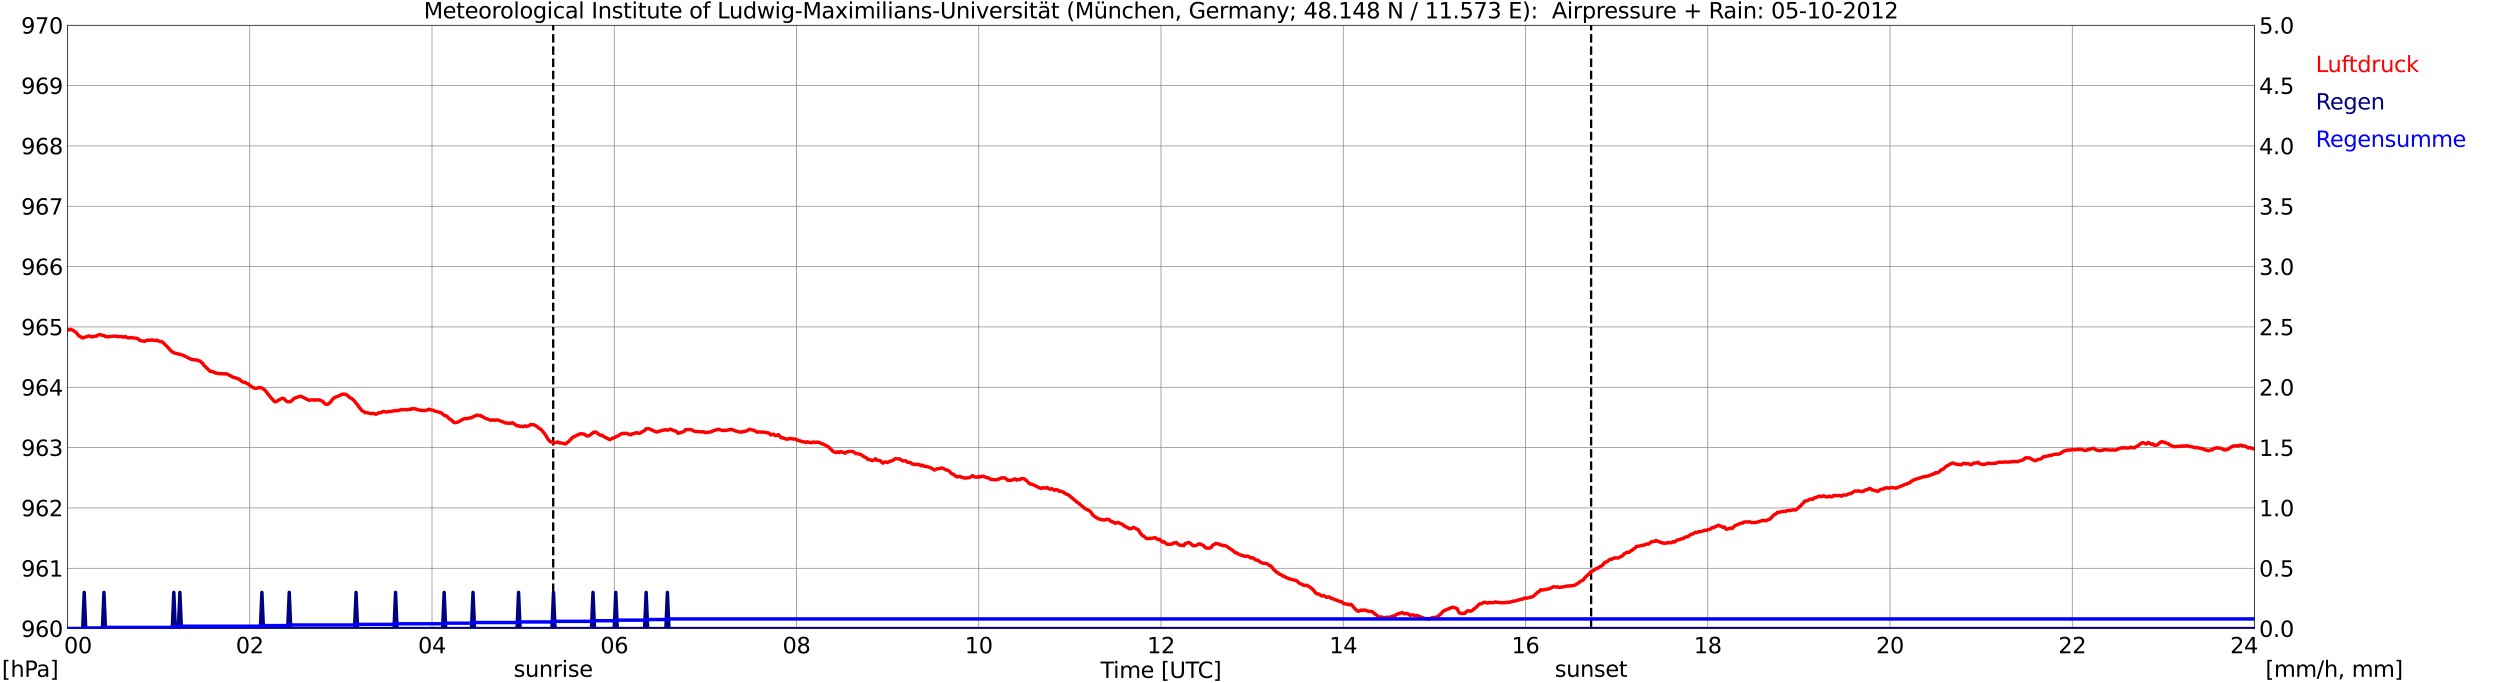 <?xml version="1.0" encoding="utf-8" standalone="no"?>
<!DOCTYPE svg PUBLIC "-//W3C//DTD SVG 1.1//EN"
  "http://www.w3.org/Graphics/SVG/1.1/DTD/svg11.dtd">
<svg xmlns:xlink="http://www.w3.org/1999/xlink" width="1085.4pt" height="296.64pt" viewBox="0 0 1085.4 296.64" xmlns="http://www.w3.org/2000/svg" version="1.1">
 <defs>
  <style type="text/css">*{stroke-linejoin: round; stroke-linecap: butt}</style>
 </defs>
 <g id="figure_1">
  <g id="patch_1">
   <path d="M 0 296.64 
L 1085.4 296.64 
L 1085.4 0 
L 0 0 
z
" style="fill: #ffffff"/>
  </g>
  <g id="axes_1">
   <g id="patch_2">
    <path d="M 29.306 272.909 
L 978.814 272.909 
L 978.814 10.976 
L 29.306 10.976 
z
" style="fill: #ffffff"/>
   </g>
   <g id="patch_3">
    <path d="M 978.814 272.909 
L 978.814 272.909 
L 978.814 10.976 
L 978.814 10.976 
z
" clip-path="url(#pd9b3477039)" style="fill: #d3d3d3; opacity: 0.25; stroke: #d3d3d3; stroke-linejoin: miter"/>
   </g>
   <g id="matplotlib.axis_1">
    <g id="xtick_1">
     <g id="line2d_1">
      <path d="M 29.306 272.909 
L 29.306 10.976 
" clip-path="url(#pd9b3477039)" style="fill: none; stroke: #808080; stroke-width: 0.3; stroke-linecap: square"/>
     </g>
     <g id="line2d_2"/>
     <g id="text_1">
      <!--    00 -->
      <g transform="translate(18.733 283.627) scale(0.095 -0.095)">
       <defs>
        <path id="DejaVuSans-20" transform="scale(0.016)"/>
        <path id="DejaVuSans-30" d="M 2034 4250 
Q 1547 4250 1301 3770 
Q 1056 3291 1056 2328 
Q 1056 1369 1301 889 
Q 1547 409 2034 409 
Q 2525 409 2770 889 
Q 3016 1369 3016 2328 
Q 3016 3291 2770 3770 
Q 2525 4250 2034 4250 
z
M 2034 4750 
Q 2819 4750 3233 4129 
Q 3647 3509 3647 2328 
Q 3647 1150 3233 529 
Q 2819 -91 2034 -91 
Q 1250 -91 836 529 
Q 422 1150 422 2328 
Q 422 3509 836 4129 
Q 1250 4750 2034 4750 
z
" transform="scale(0.016)"/>
       </defs>
       <use xlink:href="#DejaVuSans-20"/>
       <use xlink:href="#DejaVuSans-20" transform="translate(31.787 0)"/>
       <use xlink:href="#DejaVuSans-20" transform="translate(63.574 0)"/>
       <use xlink:href="#DejaVuSans-30" transform="translate(95.361 0)"/>
       <use xlink:href="#DejaVuSans-30" transform="translate(158.984 0)"/>
      </g>
     </g>
    </g>
    <g id="xtick_2">
     <g id="line2d_3">
      <path d="M 108.431 272.909 
L 108.431 10.976 
" clip-path="url(#pd9b3477039)" style="fill: none; stroke: #808080; stroke-width: 0.3; stroke-linecap: square"/>
     </g>
     <g id="line2d_4"/>
     <g id="text_2">
      <!-- 02 -->
      <g transform="translate(102.387 283.627) scale(0.095 -0.095)">
       <defs>
        <path id="DejaVuSans-32" d="M 1228 531 
L 3431 531 
L 3431 0 
L 469 0 
L 469 531 
Q 828 903 1448 1529 
Q 2069 2156 2228 2338 
Q 2531 2678 2651 2914 
Q 2772 3150 2772 3378 
Q 2772 3750 2511 3984 
Q 2250 4219 1831 4219 
Q 1534 4219 1204 4116 
Q 875 4013 500 3803 
L 500 4441 
Q 881 4594 1212 4672 
Q 1544 4750 1819 4750 
Q 2544 4750 2975 4387 
Q 3406 4025 3406 3419 
Q 3406 3131 3298 2873 
Q 3191 2616 2906 2266 
Q 2828 2175 2409 1742 
Q 1991 1309 1228 531 
z
" transform="scale(0.016)"/>
       </defs>
       <use xlink:href="#DejaVuSans-30"/>
       <use xlink:href="#DejaVuSans-32" transform="translate(63.623 0)"/>
      </g>
     </g>
    </g>
    <g id="xtick_3">
     <g id="line2d_5">
      <path d="M 187.557 272.909 
L 187.557 10.976 
" clip-path="url(#pd9b3477039)" style="fill: none; stroke: #808080; stroke-width: 0.3; stroke-linecap: square"/>
     </g>
     <g id="line2d_6"/>
     <g id="text_3">
      <!-- 04 -->
      <g transform="translate(181.513 283.627) scale(0.095 -0.095)">
       <defs>
        <path id="DejaVuSans-34" d="M 2419 4116 
L 825 1625 
L 2419 1625 
L 2419 4116 
z
M 2253 4666 
L 3047 4666 
L 3047 1625 
L 3713 1625 
L 3713 1100 
L 3047 1100 
L 3047 0 
L 2419 0 
L 2419 1100 
L 313 1100 
L 313 1709 
L 2253 4666 
z
" transform="scale(0.016)"/>
       </defs>
       <use xlink:href="#DejaVuSans-30"/>
       <use xlink:href="#DejaVuSans-34" transform="translate(63.623 0)"/>
      </g>
     </g>
    </g>
    <g id="xtick_4">
     <g id="line2d_7">
      <path d="M 266.683 272.909 
L 266.683 10.976 
" clip-path="url(#pd9b3477039)" style="fill: none; stroke: #808080; stroke-width: 0.3; stroke-linecap: square"/>
     </g>
     <g id="line2d_8"/>
     <g id="text_4">
      <!-- 06 -->
      <g transform="translate(260.638 283.627) scale(0.095 -0.095)">
       <defs>
        <path id="DejaVuSans-36" d="M 2113 2584 
Q 1688 2584 1439 2293 
Q 1191 2003 1191 1497 
Q 1191 994 1439 701 
Q 1688 409 2113 409 
Q 2538 409 2786 701 
Q 3034 994 3034 1497 
Q 3034 2003 2786 2293 
Q 2538 2584 2113 2584 
z
M 3366 4563 
L 3366 3988 
Q 3128 4100 2886 4159 
Q 2644 4219 2406 4219 
Q 1781 4219 1451 3797 
Q 1122 3375 1075 2522 
Q 1259 2794 1537 2939 
Q 1816 3084 2150 3084 
Q 2853 3084 3261 2657 
Q 3669 2231 3669 1497 
Q 3669 778 3244 343 
Q 2819 -91 2113 -91 
Q 1303 -91 875 529 
Q 447 1150 447 2328 
Q 447 3434 972 4092 
Q 1497 4750 2381 4750 
Q 2619 4750 2861 4703 
Q 3103 4656 3366 4563 
z
" transform="scale(0.016)"/>
       </defs>
       <use xlink:href="#DejaVuSans-30"/>
       <use xlink:href="#DejaVuSans-36" transform="translate(63.623 0)"/>
      </g>
     </g>
    </g>
    <g id="xtick_5">
     <g id="line2d_9">
      <path d="M 345.808 272.909 
L 345.808 10.976 
" clip-path="url(#pd9b3477039)" style="fill: none; stroke: #808080; stroke-width: 0.3; stroke-linecap: square"/>
     </g>
     <g id="line2d_10"/>
     <g id="text_5">
      <!-- 08 -->
      <g transform="translate(339.764 283.627) scale(0.095 -0.095)">
       <defs>
        <path id="DejaVuSans-38" d="M 2034 2216 
Q 1584 2216 1326 1975 
Q 1069 1734 1069 1313 
Q 1069 891 1326 650 
Q 1584 409 2034 409 
Q 2484 409 2743 651 
Q 3003 894 3003 1313 
Q 3003 1734 2745 1975 
Q 2488 2216 2034 2216 
z
M 1403 2484 
Q 997 2584 770 2862 
Q 544 3141 544 3541 
Q 544 4100 942 4425 
Q 1341 4750 2034 4750 
Q 2731 4750 3128 4425 
Q 3525 4100 3525 3541 
Q 3525 3141 3298 2862 
Q 3072 2584 2669 2484 
Q 3125 2378 3379 2068 
Q 3634 1759 3634 1313 
Q 3634 634 3220 271 
Q 2806 -91 2034 -91 
Q 1263 -91 848 271 
Q 434 634 434 1313 
Q 434 1759 690 2068 
Q 947 2378 1403 2484 
z
M 1172 3481 
Q 1172 3119 1398 2916 
Q 1625 2713 2034 2713 
Q 2441 2713 2670 2916 
Q 2900 3119 2900 3481 
Q 2900 3844 2670 4047 
Q 2441 4250 2034 4250 
Q 1625 4250 1398 4047 
Q 1172 3844 1172 3481 
z
" transform="scale(0.016)"/>
       </defs>
       <use xlink:href="#DejaVuSans-30"/>
       <use xlink:href="#DejaVuSans-38" transform="translate(63.623 0)"/>
      </g>
     </g>
    </g>
    <g id="xtick_6">
     <g id="line2d_11">
      <path d="M 424.934 272.909 
L 424.934 10.976 
" clip-path="url(#pd9b3477039)" style="fill: none; stroke: #808080; stroke-width: 0.3; stroke-linecap: square"/>
     </g>
     <g id="line2d_12"/>
     <g id="text_6">
      <!-- 10 -->
      <g transform="translate(418.89 283.627) scale(0.095 -0.095)">
       <defs>
        <path id="DejaVuSans-31" d="M 794 531 
L 1825 531 
L 1825 4091 
L 703 3866 
L 703 4441 
L 1819 4666 
L 2450 4666 
L 2450 531 
L 3481 531 
L 3481 0 
L 794 0 
L 794 531 
z
" transform="scale(0.016)"/>
       </defs>
       <use xlink:href="#DejaVuSans-31"/>
       <use xlink:href="#DejaVuSans-30" transform="translate(63.623 0)"/>
      </g>
     </g>
    </g>
    <g id="xtick_7">
     <g id="line2d_13">
      <path d="M 504.06 272.909 
L 504.06 10.976 
" clip-path="url(#pd9b3477039)" style="fill: none; stroke: #808080; stroke-width: 0.3; stroke-linecap: square"/>
     </g>
     <g id="line2d_14"/>
     <g id="text_7">
      <!-- 12 -->
      <g transform="translate(498.015 283.627) scale(0.095 -0.095)">
       <use xlink:href="#DejaVuSans-31"/>
       <use xlink:href="#DejaVuSans-32" transform="translate(63.623 0)"/>
      </g>
     </g>
    </g>
    <g id="xtick_8">
     <g id="line2d_15">
      <path d="M 583.185 272.909 
L 583.185 10.976 
" clip-path="url(#pd9b3477039)" style="fill: none; stroke: #808080; stroke-width: 0.3; stroke-linecap: square"/>
     </g>
     <g id="line2d_16"/>
     <g id="text_8">
      <!-- 14 -->
      <g transform="translate(577.141 283.627) scale(0.095 -0.095)">
       <use xlink:href="#DejaVuSans-31"/>
       <use xlink:href="#DejaVuSans-34" transform="translate(63.623 0)"/>
      </g>
     </g>
    </g>
    <g id="xtick_9">
     <g id="line2d_17">
      <path d="M 662.311 272.909 
L 662.311 10.976 
" clip-path="url(#pd9b3477039)" style="fill: none; stroke: #808080; stroke-width: 0.3; stroke-linecap: square"/>
     </g>
     <g id="line2d_18"/>
     <g id="text_9">
      <!-- 16 -->
      <g transform="translate(656.267 283.627) scale(0.095 -0.095)">
       <use xlink:href="#DejaVuSans-31"/>
       <use xlink:href="#DejaVuSans-36" transform="translate(63.623 0)"/>
      </g>
     </g>
    </g>
    <g id="xtick_10">
     <g id="line2d_19">
      <path d="M 741.437 272.909 
L 741.437 10.976 
" clip-path="url(#pd9b3477039)" style="fill: none; stroke: #808080; stroke-width: 0.3; stroke-linecap: square"/>
     </g>
     <g id="line2d_20"/>
     <g id="text_10">
      <!-- 18 -->
      <g transform="translate(735.392 283.627) scale(0.095 -0.095)">
       <use xlink:href="#DejaVuSans-31"/>
       <use xlink:href="#DejaVuSans-38" transform="translate(63.623 0)"/>
      </g>
     </g>
    </g>
    <g id="xtick_11">
     <g id="line2d_21">
      <path d="M 820.562 272.909 
L 820.562 10.976 
" clip-path="url(#pd9b3477039)" style="fill: none; stroke: #808080; stroke-width: 0.3; stroke-linecap: square"/>
     </g>
     <g id="line2d_22"/>
     <g id="text_11">
      <!-- 20 -->
      <g transform="translate(814.518 283.627) scale(0.095 -0.095)">
       <use xlink:href="#DejaVuSans-32"/>
       <use xlink:href="#DejaVuSans-30" transform="translate(63.623 0)"/>
      </g>
     </g>
    </g>
    <g id="xtick_12">
     <g id="line2d_23">
      <path d="M 899.688 272.909 
L 899.688 10.976 
" clip-path="url(#pd9b3477039)" style="fill: none; stroke: #808080; stroke-width: 0.3; stroke-linecap: square"/>
     </g>
     <g id="line2d_24"/>
     <g id="text_12">
      <!-- 22 -->
      <g transform="translate(893.644 283.627) scale(0.095 -0.095)">
       <use xlink:href="#DejaVuSans-32"/>
       <use xlink:href="#DejaVuSans-32" transform="translate(63.623 0)"/>
      </g>
     </g>
    </g>
    <g id="xtick_13">
     <g id="line2d_25">
      <path d="M 978.814 272.909 
L 978.814 10.976 
" clip-path="url(#pd9b3477039)" style="fill: none; stroke: #808080; stroke-width: 0.3; stroke-linecap: square"/>
     </g>
     <g id="line2d_26"/>
     <g id="text_13">
      <!-- 24    -->
      <g transform="translate(968.241 283.627) scale(0.095 -0.095)">
       <use xlink:href="#DejaVuSans-32"/>
       <use xlink:href="#DejaVuSans-34" transform="translate(63.623 0)"/>
       <use xlink:href="#DejaVuSans-20" transform="translate(127.246 0)"/>
       <use xlink:href="#DejaVuSans-20" transform="translate(159.033 0)"/>
       <use xlink:href="#DejaVuSans-20" transform="translate(190.82 0)"/>
      </g>
     </g>
    </g>
    <g id="text_14">
     <!-- Time [UTC] -->
     <g transform="translate(477.806 294.322) scale(0.095 -0.095)">
      <defs>
       <path id="DejaVuSans-54" d="M -19 4666 
L 3928 4666 
L 3928 4134 
L 2272 4134 
L 2272 0 
L 1638 0 
L 1638 4134 
L -19 4134 
L -19 4666 
z
" transform="scale(0.016)"/>
       <path id="DejaVuSans-69" d="M 603 3500 
L 1178 3500 
L 1178 0 
L 603 0 
L 603 3500 
z
M 603 4863 
L 1178 4863 
L 1178 4134 
L 603 4134 
L 603 4863 
z
" transform="scale(0.016)"/>
       <path id="DejaVuSans-6d" d="M 3328 2828 
Q 3544 3216 3844 3400 
Q 4144 3584 4550 3584 
Q 5097 3584 5394 3201 
Q 5691 2819 5691 2113 
L 5691 0 
L 5113 0 
L 5113 2094 
Q 5113 2597 4934 2840 
Q 4756 3084 4391 3084 
Q 3944 3084 3684 2787 
Q 3425 2491 3425 1978 
L 3425 0 
L 2847 0 
L 2847 2094 
Q 2847 2600 2669 2842 
Q 2491 3084 2119 3084 
Q 1678 3084 1418 2786 
Q 1159 2488 1159 1978 
L 1159 0 
L 581 0 
L 581 3500 
L 1159 3500 
L 1159 2956 
Q 1356 3278 1631 3431 
Q 1906 3584 2284 3584 
Q 2666 3584 2933 3390 
Q 3200 3197 3328 2828 
z
" transform="scale(0.016)"/>
       <path id="DejaVuSans-65" d="M 3597 1894 
L 3597 1613 
L 953 1613 
Q 991 1019 1311 708 
Q 1631 397 2203 397 
Q 2534 397 2845 478 
Q 3156 559 3463 722 
L 3463 178 
Q 3153 47 2828 -22 
Q 2503 -91 2169 -91 
Q 1331 -91 842 396 
Q 353 884 353 1716 
Q 353 2575 817 3079 
Q 1281 3584 2069 3584 
Q 2775 3584 3186 3129 
Q 3597 2675 3597 1894 
z
M 3022 2063 
Q 3016 2534 2758 2815 
Q 2500 3097 2075 3097 
Q 1594 3097 1305 2825 
Q 1016 2553 972 2059 
L 3022 2063 
z
" transform="scale(0.016)"/>
       <path id="DejaVuSans-5b" d="M 550 4863 
L 1875 4863 
L 1875 4416 
L 1125 4416 
L 1125 -397 
L 1875 -397 
L 1875 -844 
L 550 -844 
L 550 4863 
z
" transform="scale(0.016)"/>
       <path id="DejaVuSans-55" d="M 556 4666 
L 1191 4666 
L 1191 1831 
Q 1191 1081 1462 751 
Q 1734 422 2344 422 
Q 2950 422 3222 751 
Q 3494 1081 3494 1831 
L 3494 4666 
L 4128 4666 
L 4128 1753 
Q 4128 841 3676 375 
Q 3225 -91 2344 -91 
Q 1459 -91 1007 375 
Q 556 841 556 1753 
L 556 4666 
z
" transform="scale(0.016)"/>
       <path id="DejaVuSans-43" d="M 4122 4306 
L 4122 3641 
Q 3803 3938 3442 4084 
Q 3081 4231 2675 4231 
Q 1875 4231 1450 3742 
Q 1025 3253 1025 2328 
Q 1025 1406 1450 917 
Q 1875 428 2675 428 
Q 3081 428 3442 575 
Q 3803 722 4122 1019 
L 4122 359 
Q 3791 134 3420 21 
Q 3050 -91 2638 -91 
Q 1578 -91 968 557 
Q 359 1206 359 2328 
Q 359 3453 968 4101 
Q 1578 4750 2638 4750 
Q 3056 4750 3426 4639 
Q 3797 4528 4122 4306 
z
" transform="scale(0.016)"/>
       <path id="DejaVuSans-5d" d="M 1947 4863 
L 1947 -844 
L 622 -844 
L 622 -397 
L 1369 -397 
L 1369 4416 
L 622 4416 
L 622 4863 
L 1947 4863 
z
" transform="scale(0.016)"/>
      </defs>
      <use xlink:href="#DejaVuSans-54"/>
      <use xlink:href="#DejaVuSans-69" transform="translate(57.959 0)"/>
      <use xlink:href="#DejaVuSans-6d" transform="translate(85.742 0)"/>
      <use xlink:href="#DejaVuSans-65" transform="translate(183.154 0)"/>
      <use xlink:href="#DejaVuSans-20" transform="translate(244.678 0)"/>
      <use xlink:href="#DejaVuSans-5b" transform="translate(276.465 0)"/>
      <use xlink:href="#DejaVuSans-55" transform="translate(315.479 0)"/>
      <use xlink:href="#DejaVuSans-54" transform="translate(388.672 0)"/>
      <use xlink:href="#DejaVuSans-43" transform="translate(443.881 0)"/>
      <use xlink:href="#DejaVuSans-5d" transform="translate(513.705 0)"/>
     </g>
    </g>
   </g>
   <g id="matplotlib.axis_2">
    <g id="ytick_1">
     <g id="line2d_27">
      <path d="M 29.306 272.909 
L 978.814 272.909 
" clip-path="url(#pd9b3477039)" style="fill: none; stroke: #808080; stroke-width: 0.3; stroke-linecap: square"/>
     </g>
     <g id="line2d_28"/>
     <g id="text_15">
      <!-- 960 -->
      <g transform="translate(9.173 276.518) scale(0.095 -0.095)">
       <defs>
        <path id="DejaVuSans-39" d="M 703 97 
L 703 672 
Q 941 559 1184 500 
Q 1428 441 1663 441 
Q 2288 441 2617 861 
Q 2947 1281 2994 2138 
Q 2813 1869 2534 1725 
Q 2256 1581 1919 1581 
Q 1219 1581 811 2004 
Q 403 2428 403 3163 
Q 403 3881 828 4315 
Q 1253 4750 1959 4750 
Q 2769 4750 3195 4129 
Q 3622 3509 3622 2328 
Q 3622 1225 3098 567 
Q 2575 -91 1691 -91 
Q 1453 -91 1209 -44 
Q 966 3 703 97 
z
M 1959 2075 
Q 2384 2075 2632 2365 
Q 2881 2656 2881 3163 
Q 2881 3666 2632 3958 
Q 2384 4250 1959 4250 
Q 1534 4250 1286 3958 
Q 1038 3666 1038 3163 
Q 1038 2656 1286 2365 
Q 1534 2075 1959 2075 
z
" transform="scale(0.016)"/>
       </defs>
       <use xlink:href="#DejaVuSans-39"/>
       <use xlink:href="#DejaVuSans-36" transform="translate(63.623 0)"/>
       <use xlink:href="#DejaVuSans-30" transform="translate(127.246 0)"/>
      </g>
     </g>
    </g>
    <g id="ytick_2">
     <g id="line2d_29">
      <path d="M 29.306 246.715 
L 978.814 246.715 
" clip-path="url(#pd9b3477039)" style="fill: none; stroke: #808080; stroke-width: 0.3; stroke-linecap: square"/>
     </g>
     <g id="line2d_30"/>
     <g id="text_16">
      <!-- 961 -->
      <g transform="translate(9.173 250.325) scale(0.095 -0.095)">
       <use xlink:href="#DejaVuSans-39"/>
       <use xlink:href="#DejaVuSans-36" transform="translate(63.623 0)"/>
       <use xlink:href="#DejaVuSans-31" transform="translate(127.246 0)"/>
      </g>
     </g>
    </g>
    <g id="ytick_3">
     <g id="line2d_31">
      <path d="M 29.306 220.522 
L 978.814 220.522 
" clip-path="url(#pd9b3477039)" style="fill: none; stroke: #808080; stroke-width: 0.3; stroke-linecap: square"/>
     </g>
     <g id="line2d_32"/>
     <g id="text_17">
      <!-- 962 -->
      <g transform="translate(9.173 224.131) scale(0.095 -0.095)">
       <use xlink:href="#DejaVuSans-39"/>
       <use xlink:href="#DejaVuSans-36" transform="translate(63.623 0)"/>
       <use xlink:href="#DejaVuSans-32" transform="translate(127.246 0)"/>
      </g>
     </g>
    </g>
    <g id="ytick_4">
     <g id="line2d_33">
      <path d="M 29.306 194.329 
L 978.814 194.329 
" clip-path="url(#pd9b3477039)" style="fill: none; stroke: #808080; stroke-width: 0.3; stroke-linecap: square"/>
     </g>
     <g id="line2d_34"/>
     <g id="text_18">
      <!-- 963 -->
      <g transform="translate(9.173 197.938) scale(0.095 -0.095)">
       <defs>
        <path id="DejaVuSans-33" d="M 2597 2516 
Q 3050 2419 3304 2112 
Q 3559 1806 3559 1356 
Q 3559 666 3084 287 
Q 2609 -91 1734 -91 
Q 1441 -91 1130 -33 
Q 819 25 488 141 
L 488 750 
Q 750 597 1062 519 
Q 1375 441 1716 441 
Q 2309 441 2620 675 
Q 2931 909 2931 1356 
Q 2931 1769 2642 2001 
Q 2353 2234 1838 2234 
L 1294 2234 
L 1294 2753 
L 1863 2753 
Q 2328 2753 2575 2939 
Q 2822 3125 2822 3475 
Q 2822 3834 2567 4026 
Q 2313 4219 1838 4219 
Q 1578 4219 1281 4162 
Q 984 4106 628 3988 
L 628 4550 
Q 988 4650 1302 4700 
Q 1616 4750 1894 4750 
Q 2613 4750 3031 4423 
Q 3450 4097 3450 3541 
Q 3450 3153 3228 2886 
Q 3006 2619 2597 2516 
z
" transform="scale(0.016)"/>
       </defs>
       <use xlink:href="#DejaVuSans-39"/>
       <use xlink:href="#DejaVuSans-36" transform="translate(63.623 0)"/>
       <use xlink:href="#DejaVuSans-33" transform="translate(127.246 0)"/>
      </g>
     </g>
    </g>
    <g id="ytick_5">
     <g id="line2d_35">
      <path d="M 29.306 168.136 
L 978.814 168.136 
" clip-path="url(#pd9b3477039)" style="fill: none; stroke: #808080; stroke-width: 0.3; stroke-linecap: square"/>
     </g>
     <g id="line2d_36"/>
     <g id="text_19">
      <!-- 964 -->
      <g transform="translate(9.173 171.745) scale(0.095 -0.095)">
       <use xlink:href="#DejaVuSans-39"/>
       <use xlink:href="#DejaVuSans-36" transform="translate(63.623 0)"/>
       <use xlink:href="#DejaVuSans-34" transform="translate(127.246 0)"/>
      </g>
     </g>
    </g>
    <g id="ytick_6">
     <g id="line2d_37">
      <path d="M 29.306 141.942 
L 978.814 141.942 
" clip-path="url(#pd9b3477039)" style="fill: none; stroke: #808080; stroke-width: 0.3; stroke-linecap: square"/>
     </g>
     <g id="line2d_38"/>
     <g id="text_20">
      <!-- 965 -->
      <g transform="translate(9.173 145.551) scale(0.095 -0.095)">
       <defs>
        <path id="DejaVuSans-35" d="M 691 4666 
L 3169 4666 
L 3169 4134 
L 1269 4134 
L 1269 2991 
Q 1406 3038 1543 3061 
Q 1681 3084 1819 3084 
Q 2600 3084 3056 2656 
Q 3513 2228 3513 1497 
Q 3513 744 3044 326 
Q 2575 -91 1722 -91 
Q 1428 -91 1123 -41 
Q 819 9 494 109 
L 494 744 
Q 775 591 1075 516 
Q 1375 441 1709 441 
Q 2250 441 2565 725 
Q 2881 1009 2881 1497 
Q 2881 1984 2565 2268 
Q 2250 2553 1709 2553 
Q 1456 2553 1204 2497 
Q 953 2441 691 2322 
L 691 4666 
z
" transform="scale(0.016)"/>
       </defs>
       <use xlink:href="#DejaVuSans-39"/>
       <use xlink:href="#DejaVuSans-36" transform="translate(63.623 0)"/>
       <use xlink:href="#DejaVuSans-35" transform="translate(127.246 0)"/>
      </g>
     </g>
    </g>
    <g id="ytick_7">
     <g id="line2d_39">
      <path d="M 29.306 115.749 
L 978.814 115.749 
" clip-path="url(#pd9b3477039)" style="fill: none; stroke: #808080; stroke-width: 0.3; stroke-linecap: square"/>
     </g>
     <g id="line2d_40"/>
     <g id="text_21">
      <!-- 966 -->
      <g transform="translate(9.173 119.358) scale(0.095 -0.095)">
       <use xlink:href="#DejaVuSans-39"/>
       <use xlink:href="#DejaVuSans-36" transform="translate(63.623 0)"/>
       <use xlink:href="#DejaVuSans-36" transform="translate(127.246 0)"/>
      </g>
     </g>
    </g>
    <g id="ytick_8">
     <g id="line2d_41">
      <path d="M 29.306 89.556 
L 978.814 89.556 
" clip-path="url(#pd9b3477039)" style="fill: none; stroke: #808080; stroke-width: 0.3; stroke-linecap: square"/>
     </g>
     <g id="line2d_42"/>
     <g id="text_22">
      <!-- 967 -->
      <g transform="translate(9.173 93.165) scale(0.095 -0.095)">
       <defs>
        <path id="DejaVuSans-37" d="M 525 4666 
L 3525 4666 
L 3525 4397 
L 1831 0 
L 1172 0 
L 2766 4134 
L 525 4134 
L 525 4666 
z
" transform="scale(0.016)"/>
       </defs>
       <use xlink:href="#DejaVuSans-39"/>
       <use xlink:href="#DejaVuSans-36" transform="translate(63.623 0)"/>
       <use xlink:href="#DejaVuSans-37" transform="translate(127.246 0)"/>
      </g>
     </g>
    </g>
    <g id="ytick_9">
     <g id="line2d_43">
      <path d="M 29.306 63.362 
L 978.814 63.362 
" clip-path="url(#pd9b3477039)" style="fill: none; stroke: #808080; stroke-width: 0.3; stroke-linecap: square"/>
     </g>
     <g id="line2d_44"/>
     <g id="text_23">
      <!-- 968 -->
      <g transform="translate(9.173 66.972) scale(0.095 -0.095)">
       <use xlink:href="#DejaVuSans-39"/>
       <use xlink:href="#DejaVuSans-36" transform="translate(63.623 0)"/>
       <use xlink:href="#DejaVuSans-38" transform="translate(127.246 0)"/>
      </g>
     </g>
    </g>
    <g id="ytick_10">
     <g id="line2d_45">
      <path d="M 29.306 37.169 
L 978.814 37.169 
" clip-path="url(#pd9b3477039)" style="fill: none; stroke: #808080; stroke-width: 0.3; stroke-linecap: square"/>
     </g>
     <g id="line2d_46"/>
     <g id="text_24">
      <!-- 969 -->
      <g transform="translate(9.173 40.778) scale(0.095 -0.095)">
       <use xlink:href="#DejaVuSans-39"/>
       <use xlink:href="#DejaVuSans-36" transform="translate(63.623 0)"/>
       <use xlink:href="#DejaVuSans-39" transform="translate(127.246 0)"/>
      </g>
     </g>
    </g>
    <g id="ytick_11">
     <g id="line2d_47">
      <path d="M 29.306 10.976 
L 978.814 10.976 
" clip-path="url(#pd9b3477039)" style="fill: none; stroke: #808080; stroke-width: 0.3; stroke-linecap: square"/>
     </g>
     <g id="line2d_48"/>
     <g id="text_25">
      <!-- 970 -->
      <g transform="translate(9.173 14.585) scale(0.095 -0.095)">
       <use xlink:href="#DejaVuSans-39"/>
       <use xlink:href="#DejaVuSans-37" transform="translate(63.623 0)"/>
       <use xlink:href="#DejaVuSans-30" transform="translate(127.246 0)"/>
      </g>
     </g>
    </g>
   </g>
   <g id="line2d_49">
    <path d="M 240.176 272.909 
L 240.176 10.976 
" clip-path="url(#pd9b3477039)" style="fill: none; stroke-dasharray: 3.7,1.6; stroke-dashoffset: 0; stroke: #000000"/>
   </g>
   <g id="line2d_50">
    <path d="M 690.796 272.909 
L 690.796 10.976 
" clip-path="url(#pd9b3477039)" style="fill: none; stroke-dasharray: 3.7,1.6; stroke-dashoffset: 0; stroke: #000000"/>
   </g>
   <g id="line2d_51">
    <path d="M 29.306 143.165 
L 29.965 143.252 
L 30.625 142.938 
L 31.943 143.566 
L 33.262 144.509 
L 33.921 145.452 
L 34.581 146.028 
L 35.9 146.709 
L 38.537 145.871 
L 39.197 145.976 
L 39.856 146.29 
L 40.515 146.081 
L 41.834 145.976 
L 42.493 145.452 
L 43.153 145.295 
L 45.131 145.714 
L 45.79 146.133 
L 46.45 146.133 
L 47.109 146.29 
L 47.768 146.081 
L 50.406 145.924 
L 51.065 146.238 
L 51.725 146.081 
L 53.043 146.186 
L 53.703 146.395 
L 54.362 146.081 
L 55.022 146.5 
L 55.681 146.709 
L 57 146.5 
L 57.659 146.709 
L 59.637 146.919 
L 60.297 147.495 
L 60.956 147.914 
L 62.934 148.176 
L 63.594 147.81 
L 64.253 147.652 
L 64.912 147.705 
L 66.231 147.6 
L 66.89 147.81 
L 67.55 147.862 
L 68.209 147.652 
L 68.869 148.071 
L 69.528 148.281 
L 70.187 148.333 
L 70.847 148.753 
L 71.506 149.538 
L 72.166 150.062 
L 74.144 152.21 
L 74.803 152.786 
L 75.462 153.153 
L 79.419 154.201 
L 80.737 154.882 
L 81.397 155.144 
L 82.056 155.563 
L 83.375 156.087 
L 84.694 156.244 
L 85.353 156.244 
L 86.013 156.61 
L 86.672 156.663 
L 87.991 157.763 
L 88.65 158.758 
L 89.309 159.335 
L 90.628 160.644 
L 91.288 161.273 
L 91.947 161.273 
L 92.606 161.43 
L 93.266 161.849 
L 95.244 162.216 
L 97.881 162.321 
L 98.541 162.321 
L 99.2 162.74 
L 99.86 163.002 
L 101.178 163.787 
L 102.497 164.102 
L 103.156 164.416 
L 103.816 164.573 
L 105.135 165.726 
L 105.794 165.935 
L 106.453 165.988 
L 107.113 166.512 
L 107.772 166.669 
L 108.431 167.297 
L 109.75 168.188 
L 110.41 168.502 
L 111.069 168.607 
L 111.728 168.502 
L 112.388 168.24 
L 113.707 168.45 
L 115.025 169.393 
L 117.663 172.693 
L 118.982 174.16 
L 119.641 174.474 
L 122.278 173.008 
L 122.938 172.903 
L 123.597 173.374 
L 124.257 174.108 
L 124.916 174.422 
L 126.235 174.37 
L 127.553 173.112 
L 128.213 172.746 
L 130.191 172.065 
L 130.85 172.117 
L 134.147 173.793 
L 134.807 173.636 
L 135.466 173.689 
L 136.125 173.584 
L 136.785 173.793 
L 137.444 173.584 
L 138.763 173.636 
L 140.082 174.265 
L 140.741 174.998 
L 141.4 175.47 
L 142.06 175.574 
L 142.719 175.26 
L 143.379 174.631 
L 144.697 173.008 
L 145.357 172.536 
L 146.676 172.065 
L 148.654 171.122 
L 149.972 171.174 
L 150.632 171.488 
L 151.951 172.693 
L 152.61 172.955 
L 153.929 174.108 
L 154.588 175.051 
L 155.247 175.784 
L 155.907 176.832 
L 156.566 177.513 
L 157.226 178.403 
L 157.885 178.613 
L 158.544 179.189 
L 159.204 179.137 
L 161.182 179.608 
L 161.841 179.399 
L 162.501 179.556 
L 163.16 179.87 
L 163.819 179.608 
L 164.479 179.189 
L 165.138 179.242 
L 166.457 178.613 
L 167.776 178.927 
L 168.435 178.718 
L 169.754 178.665 
L 170.413 178.456 
L 171.073 178.403 
L 171.732 178.194 
L 172.391 178.351 
L 174.37 177.827 
L 175.688 177.827 
L 177.007 177.879 
L 177.666 177.67 
L 178.326 177.775 
L 178.985 177.356 
L 179.645 177.513 
L 180.304 177.513 
L 181.623 177.932 
L 182.941 178.194 
L 184.92 178.246 
L 186.238 177.67 
L 187.557 178.089 
L 188.217 178.141 
L 188.876 178.508 
L 190.195 178.822 
L 191.513 179.242 
L 192.832 180.289 
L 194.151 180.813 
L 194.81 181.599 
L 195.47 182.123 
L 196.129 182.437 
L 196.788 183.223 
L 197.448 183.537 
L 198.767 183.275 
L 201.404 181.808 
L 202.063 181.704 
L 202.723 181.756 
L 204.701 181.337 
L 206.679 180.342 
L 207.339 180.237 
L 207.998 180.394 
L 208.657 180.394 
L 209.317 180.918 
L 209.976 181.127 
L 210.635 181.599 
L 211.954 182.018 
L 212.614 182.332 
L 213.273 182.437 
L 213.932 182.28 
L 214.592 182.437 
L 215.251 182.437 
L 215.91 182.28 
L 218.548 183.223 
L 219.207 183.537 
L 219.867 183.694 
L 221.845 183.747 
L 222.504 183.537 
L 224.482 184.899 
L 225.142 184.847 
L 225.801 185.161 
L 226.461 185.056 
L 227.12 185.266 
L 227.779 184.899 
L 228.439 185.161 
L 229.757 184.794 
L 230.417 184.323 
L 231.736 184.428 
L 232.395 184.69 
L 235.033 186.628 
L 236.351 188.147 
L 237.011 189.09 
L 237.67 190.295 
L 238.329 191.186 
L 238.989 191.814 
L 239.648 191.919 
L 240.308 192.286 
L 242.286 191.919 
L 242.945 192.338 
L 243.604 192.286 
L 245.583 192.757 
L 246.242 192.129 
L 246.901 191.71 
L 248.22 190.243 
L 248.88 189.719 
L 249.539 189.509 
L 250.198 189.09 
L 252.176 188.252 
L 253.495 188.462 
L 254.814 189.247 
L 255.473 189.3 
L 256.792 188.462 
L 257.451 187.833 
L 258.111 187.623 
L 258.77 187.623 
L 260.089 188.619 
L 260.748 188.985 
L 261.408 188.933 
L 262.067 189.509 
L 264.705 190.871 
L 268.661 189.09 
L 269.32 188.514 
L 270.639 188.147 
L 271.298 188.2 
L 271.958 188.095 
L 273.277 188.619 
L 273.936 188.776 
L 274.595 188.252 
L 275.255 188.304 
L 275.914 187.938 
L 276.573 187.833 
L 277.233 188.147 
L 277.892 188.095 
L 278.552 187.571 
L 279.211 187.309 
L 279.87 186.89 
L 280.53 186.157 
L 281.849 186.157 
L 284.486 187.361 
L 285.145 187.571 
L 285.805 187.309 
L 287.124 186.995 
L 288.442 186.628 
L 289.102 186.628 
L 289.761 186.785 
L 291.08 186.314 
L 291.739 186.576 
L 292.399 186.995 
L 293.058 186.995 
L 293.717 187.361 
L 294.377 188.095 
L 296.355 187.571 
L 297.014 187.257 
L 297.674 186.523 
L 299.652 186.471 
L 300.311 186.628 
L 301.63 187.309 
L 304.927 187.519 
L 305.586 187.466 
L 306.246 187.833 
L 308.224 187.571 
L 308.883 187.414 
L 310.202 186.785 
L 310.861 186.733 
L 311.521 186.418 
L 312.18 186.418 
L 313.499 186.89 
L 315.477 186.838 
L 317.455 186.366 
L 318.774 186.89 
L 319.433 187.152 
L 320.093 187.257 
L 320.752 187.571 
L 321.411 187.519 
L 322.071 187.623 
L 322.73 187.361 
L 324.049 187.152 
L 325.368 186.366 
L 327.346 186.838 
L 328.665 187.623 
L 329.983 187.519 
L 330.643 187.623 
L 331.302 187.571 
L 333.94 188.042 
L 334.599 188.828 
L 335.918 188.514 
L 336.577 189.143 
L 337.236 189.09 
L 337.896 188.723 
L 338.555 189.352 
L 339.215 190.138 
L 339.874 190.033 
L 340.533 190.4 
L 341.852 190.714 
L 342.512 190.452 
L 343.171 190.4 
L 344.49 190.609 
L 345.149 190.609 
L 346.468 191.186 
L 348.446 191.762 
L 349.105 191.814 
L 349.765 192.129 
L 350.424 191.814 
L 351.083 192.024 
L 352.402 192.233 
L 353.062 191.867 
L 353.721 192.129 
L 354.38 191.919 
L 355.699 192.129 
L 356.359 192.495 
L 357.018 192.652 
L 359.655 193.962 
L 360.315 194.696 
L 360.974 195.219 
L 361.634 196.005 
L 362.952 196.477 
L 363.612 196.162 
L 364.271 196.477 
L 364.93 196.058 
L 365.59 196.32 
L 366.249 196.424 
L 366.909 196.791 
L 367.568 196.267 
L 368.887 195.953 
L 369.546 196.058 
L 370.206 196.005 
L 370.865 196.372 
L 371.524 196.948 
L 372.184 196.843 
L 372.843 197.158 
L 373.502 197.21 
L 375.481 198.52 
L 376.14 198.729 
L 376.799 199.463 
L 377.459 199.515 
L 378.777 199.987 
L 379.437 199.672 
L 380.096 199.148 
L 380.756 199.882 
L 382.074 199.934 
L 382.734 200.615 
L 383.393 201.087 
L 384.053 200.563 
L 384.712 200.615 
L 385.371 200.825 
L 386.031 200.406 
L 387.349 200.039 
L 388.668 199.148 
L 390.646 199.253 
L 391.965 200.144 
L 392.624 200.039 
L 393.284 200.091 
L 393.943 200.668 
L 395.262 200.825 
L 395.921 201.401 
L 397.24 201.715 
L 397.899 201.558 
L 398.559 201.715 
L 399.218 201.715 
L 399.878 202.239 
L 400.537 201.977 
L 401.196 202.396 
L 402.515 202.606 
L 403.834 202.973 
L 405.812 204.073 
L 406.471 203.654 
L 409.109 203.182 
L 410.428 203.863 
L 411.746 204.282 
L 412.406 204.806 
L 413.065 205.54 
L 414.384 206.221 
L 415.043 206.849 
L 415.703 207.059 
L 416.362 206.797 
L 417.022 206.954 
L 417.681 207.268 
L 419 207.583 
L 420.978 207.321 
L 422.297 206.535 
L 422.956 207.006 
L 424.275 207.216 
L 424.934 206.849 
L 425.593 207.111 
L 426.253 206.744 
L 426.912 206.797 
L 427.572 207.006 
L 428.231 207.373 
L 428.89 207.373 
L 430.209 208.159 
L 430.869 208.107 
L 431.528 208.316 
L 432.847 208.211 
L 433.506 208.054 
L 434.825 207.478 
L 436.144 207.478 
L 436.803 207.845 
L 437.462 208.473 
L 438.122 208.473 
L 438.781 208.63 
L 440.759 207.897 
L 441.419 208.421 
L 442.078 208.211 
L 442.737 208.211 
L 443.397 207.845 
L 444.056 207.74 
L 444.716 207.949 
L 445.375 208.368 
L 446.694 209.731 
L 447.353 210.15 
L 448.012 210.202 
L 451.969 212.088 
L 452.628 211.774 
L 453.287 211.774 
L 453.947 211.931 
L 454.606 211.616 
L 455.266 212.14 
L 455.925 212.402 
L 456.584 212.14 
L 457.903 212.874 
L 458.563 212.559 
L 459.222 212.769 
L 459.881 213.293 
L 460.541 213.24 
L 461.2 213.45 
L 463.178 214.655 
L 463.838 214.812 
L 467.794 218.165 
L 468.453 218.584 
L 471.091 220.836 
L 472.409 221.465 
L 473.069 221.779 
L 473.728 222.513 
L 474.388 223.508 
L 475.047 224.137 
L 477.025 225.342 
L 477.685 225.394 
L 478.344 225.656 
L 479.663 225.761 
L 480.322 225.499 
L 480.981 225.447 
L 481.641 225.656 
L 482.3 226.389 
L 482.96 226.494 
L 484.278 227.228 
L 484.938 226.861 
L 485.597 226.861 
L 486.256 227.28 
L 486.916 227.49 
L 487.575 227.856 
L 488.235 228.485 
L 489.553 229.009 
L 490.213 229.533 
L 490.872 229.533 
L 491.532 229.323 
L 492.191 228.956 
L 492.85 229.271 
L 493.51 229.742 
L 494.169 229.899 
L 494.828 231.104 
L 495.488 231.995 
L 496.147 232.571 
L 496.807 232.938 
L 497.466 233.566 
L 498.125 233.881 
L 500.763 233.619 
L 501.422 233.409 
L 502.741 234.247 
L 503.4 234.09 
L 504.06 234.824 
L 504.719 235.348 
L 505.379 235.19 
L 506.038 235.819 
L 506.697 236.291 
L 508.675 236.291 
L 509.335 235.767 
L 509.994 235.819 
L 510.654 235.505 
L 511.313 236.133 
L 511.972 236.605 
L 512.632 236.762 
L 513.291 236.657 
L 513.95 236.919 
L 514.61 235.976 
L 515.269 235.819 
L 515.929 235.505 
L 516.588 235.714 
L 517.907 236.919 
L 519.226 236.867 
L 520.544 236.133 
L 521.204 236.238 
L 522.522 236.867 
L 523.182 237.6 
L 523.841 237.967 
L 525.16 237.967 
L 525.819 237.705 
L 526.479 236.762 
L 527.797 235.976 
L 529.116 236.133 
L 529.776 236.552 
L 530.435 236.605 
L 531.094 236.919 
L 531.754 236.867 
L 532.413 237.129 
L 535.051 238.857 
L 536.369 240.01 
L 537.029 240.062 
L 537.688 240.586 
L 539.007 241.11 
L 539.666 241.215 
L 540.326 241.529 
L 541.644 241.424 
L 542.304 241.686 
L 542.963 242.263 
L 543.623 242.158 
L 544.282 242.315 
L 544.941 242.996 
L 546.26 243.31 
L 546.919 243.887 
L 548.238 244.515 
L 548.898 244.62 
L 549.557 244.568 
L 550.216 244.83 
L 550.876 245.406 
L 551.535 245.615 
L 552.195 246.139 
L 552.854 247.135 
L 553.513 247.658 
L 554.173 248.392 
L 554.832 248.706 
L 555.491 249.282 
L 556.151 249.44 
L 556.81 250.068 
L 557.47 250.121 
L 558.129 250.644 
L 560.107 251.378 
L 562.745 252.059 
L 563.404 252.53 
L 564.063 253.159 
L 565.382 253.735 
L 566.042 254.154 
L 567.36 254.102 
L 568.679 254.888 
L 569.998 255.936 
L 571.317 257.56 
L 571.976 257.874 
L 572.635 257.874 
L 573.295 258.398 
L 573.954 258.764 
L 574.613 258.502 
L 575.932 259.341 
L 576.592 259.184 
L 577.251 259.184 
L 577.91 259.812 
L 578.57 259.917 
L 581.207 260.965 
L 582.526 261.279 
L 583.185 261.96 
L 584.504 262.274 
L 585.164 262.327 
L 585.823 262.589 
L 586.482 262.379 
L 587.142 262.903 
L 587.801 263.794 
L 589.12 265.156 
L 589.779 265.365 
L 591.098 264.841 
L 591.757 264.998 
L 592.417 264.841 
L 594.395 265.47 
L 595.054 265.418 
L 595.714 265.522 
L 597.032 266.622 
L 597.692 267.041 
L 598.351 267.723 
L 599.011 267.932 
L 599.67 267.827 
L 600.989 268.246 
L 602.307 267.932 
L 602.967 268.089 
L 604.945 267.408 
L 605.604 267.408 
L 606.264 266.727 
L 606.923 266.57 
L 607.582 266.256 
L 608.242 266.203 
L 608.901 265.941 
L 609.561 266.465 
L 610.879 266.36 
L 611.539 266.675 
L 612.198 267.146 
L 612.858 266.989 
L 613.517 266.989 
L 614.176 267.251 
L 615.495 267.251 
L 616.154 267.618 
L 618.133 268.351 
L 618.792 268.665 
L 619.451 268.508 
L 620.111 268.77 
L 620.77 268.665 
L 621.429 268.299 
L 622.089 268.089 
L 622.748 268.194 
L 623.408 267.88 
L 624.067 267.88 
L 626.045 265.994 
L 626.705 265.208 
L 628.023 264.684 
L 630.661 263.584 
L 631.98 264.003 
L 632.639 264.265 
L 633.298 265.732 
L 633.958 266.308 
L 635.936 266.308 
L 636.595 265.575 
L 637.255 265.156 
L 638.573 265.365 
L 639.233 264.998 
L 639.892 264.37 
L 640.552 263.951 
L 641.211 263.374 
L 641.87 262.589 
L 642.53 262.117 
L 643.189 262.17 
L 643.848 261.646 
L 644.508 261.489 
L 645.167 261.593 
L 645.827 261.855 
L 646.486 261.593 
L 648.464 261.698 
L 649.123 261.331 
L 649.783 261.489 
L 650.442 261.489 
L 651.102 261.646 
L 651.761 261.593 
L 652.42 261.698 
L 653.08 261.593 
L 653.739 261.698 
L 654.399 261.436 
L 655.058 261.489 
L 655.717 261.384 
L 657.036 260.965 
L 657.695 260.965 
L 660.333 260.179 
L 660.992 260.126 
L 661.652 259.76 
L 662.311 259.603 
L 662.97 259.707 
L 665.608 258.974 
L 667.586 257.14 
L 668.246 256.774 
L 668.905 256.04 
L 669.564 256.197 
L 672.861 255.569 
L 674.18 254.835 
L 674.839 254.731 
L 675.499 254.888 
L 676.158 254.783 
L 676.817 255.045 
L 678.796 254.783 
L 680.774 254.364 
L 681.433 254.469 
L 682.092 254.259 
L 682.752 254.312 
L 684.071 253.892 
L 684.73 253.421 
L 685.389 253.107 
L 686.049 252.426 
L 687.368 251.849 
L 688.027 250.906 
L 689.346 249.597 
L 690.005 249.125 
L 690.664 248.182 
L 691.324 247.973 
L 692.643 247.082 
L 693.961 246.558 
L 694.621 245.982 
L 695.28 245.72 
L 695.939 245.249 
L 696.599 244.201 
L 697.258 244.044 
L 697.918 243.729 
L 698.577 243.101 
L 699.236 242.786 
L 699.896 242.786 
L 700.555 242.367 
L 701.215 242.21 
L 702.533 242.263 
L 704.511 241.215 
L 705.171 240.429 
L 706.49 239.748 
L 707.149 239.905 
L 707.808 239.329 
L 708.468 239.015 
L 709.127 238.386 
L 709.786 238.019 
L 710.446 237.286 
L 711.765 237.076 
L 713.083 236.71 
L 713.743 236.71 
L 715.062 236.133 
L 715.721 236.238 
L 717.04 235.19 
L 718.358 235.086 
L 719.018 234.667 
L 719.677 235.033 
L 720.337 235.086 
L 720.996 235.557 
L 721.655 235.61 
L 722.315 235.871 
L 723.633 235.767 
L 724.293 235.505 
L 724.952 235.714 
L 725.612 235.61 
L 726.271 235.19 
L 726.93 235.348 
L 728.249 234.457 
L 729.568 234.195 
L 730.227 233.776 
L 730.887 233.828 
L 731.546 233.2 
L 732.865 232.99 
L 734.184 231.942 
L 734.843 231.89 
L 735.502 231.419 
L 736.162 231.104 
L 736.821 231.261 
L 737.48 230.842 
L 738.799 230.738 
L 740.118 230.214 
L 740.777 230.266 
L 742.756 229.585 
L 743.415 229.009 
L 744.074 229.061 
L 744.734 228.59 
L 745.393 228.433 
L 746.052 228.013 
L 747.371 228.59 
L 748.031 228.956 
L 748.69 228.799 
L 749.349 229.69 
L 750.009 229.742 
L 750.668 229.428 
L 751.327 229.271 
L 751.987 229.48 
L 753.306 228.171 
L 754.624 227.699 
L 755.943 227.071 
L 756.602 227.123 
L 757.262 226.599 
L 759.899 226.599 
L 760.559 226.913 
L 762.537 226.809 
L 765.174 225.97 
L 765.834 225.97 
L 766.493 226.128 
L 767.153 225.918 
L 767.812 225.499 
L 768.471 225.394 
L 769.79 223.875 
L 770.449 223.351 
L 771.109 223.089 
L 771.768 222.408 
L 772.428 222.46 
L 773.746 222.041 
L 775.065 222.041 
L 776.384 221.57 
L 777.043 221.727 
L 778.362 221.36 
L 779.681 221.413 
L 781 220.208 
L 781.659 219.684 
L 783.637 217.536 
L 784.296 217.484 
L 784.956 217.222 
L 785.615 216.75 
L 786.275 216.698 
L 786.934 216.803 
L 787.593 216.174 
L 788.912 215.86 
L 789.572 215.441 
L 790.231 215.441 
L 790.89 215.65 
L 791.55 215.284 
L 792.209 215.388 
L 792.868 215.755 
L 793.528 215.703 
L 794.187 215.388 
L 794.847 215.703 
L 795.506 215.65 
L 796.165 215.074 
L 796.825 215.179 
L 798.803 215.126 
L 799.462 215.441 
L 800.122 214.917 
L 801.44 214.969 
L 802.1 214.707 
L 802.759 214.288 
L 803.419 214.341 
L 805.397 213.136 
L 806.056 213.24 
L 806.715 213.136 
L 808.034 213.345 
L 808.694 213.45 
L 810.012 212.664 
L 810.672 212.612 
L 811.331 212.193 
L 811.99 212.088 
L 812.65 212.612 
L 815.287 213.345 
L 815.947 212.769 
L 817.265 212.297 
L 817.925 212.245 
L 818.584 211.774 
L 819.244 211.774 
L 819.903 211.931 
L 820.562 211.878 
L 821.222 211.669 
L 823.2 211.878 
L 823.859 211.721 
L 824.519 211.355 
L 825.178 211.197 
L 825.837 210.831 
L 826.497 210.621 
L 827.156 210.254 
L 827.816 210.15 
L 828.475 209.783 
L 829.134 209.626 
L 829.794 208.997 
L 831.112 208.264 
L 835.069 207.006 
L 835.728 206.954 
L 836.388 206.744 
L 837.047 206.744 
L 837.706 206.378 
L 838.366 206.221 
L 839.025 205.802 
L 839.684 205.802 
L 840.344 205.225 
L 841.003 205.33 
L 841.663 205.016 
L 842.981 203.863 
L 843.641 203.706 
L 844.959 202.449 
L 847.597 201.034 
L 848.256 201.034 
L 848.916 201.453 
L 851.553 201.82 
L 852.213 201.296 
L 852.872 201.087 
L 853.531 201.401 
L 854.191 201.296 
L 854.85 201.401 
L 855.51 201.768 
L 856.169 201.558 
L 856.828 201.087 
L 858.147 200.982 
L 858.806 200.72 
L 859.466 201.296 
L 860.785 201.663 
L 862.103 201.506 
L 862.763 201.192 
L 863.422 201.087 
L 864.082 201.244 
L 866.06 201.139 
L 866.719 201.087 
L 867.378 200.772 
L 868.038 200.615 
L 869.357 200.72 
L 870.016 200.563 
L 871.994 200.615 
L 873.313 200.51 
L 873.972 200.301 
L 874.632 200.406 
L 875.291 200.353 
L 875.95 200.458 
L 876.61 200.144 
L 877.269 200.039 
L 878.588 199.515 
L 879.247 198.834 
L 880.566 198.729 
L 881.225 198.887 
L 883.204 199.934 
L 883.863 199.987 
L 884.522 199.568 
L 885.841 199.306 
L 886.5 198.939 
L 887.16 198.31 
L 887.819 198.258 
L 888.479 198.048 
L 889.138 197.996 
L 889.797 197.682 
L 890.457 197.734 
L 891.775 197.263 
L 893.754 197.158 
L 894.413 196.948 
L 895.732 196.005 
L 896.391 195.743 
L 897.051 195.639 
L 897.71 195.324 
L 898.369 195.481 
L 899.688 195.219 
L 901.007 195.324 
L 901.666 195.115 
L 903.644 195.115 
L 904.963 195.534 
L 905.622 195.586 
L 906.282 195.272 
L 908.919 194.643 
L 910.238 195.429 
L 911.557 195.691 
L 912.876 195.481 
L 913.535 195.167 
L 916.832 195.429 
L 917.491 195.272 
L 918.151 195.481 
L 919.469 195.062 
L 920.788 194.434 
L 921.448 194.591 
L 922.107 194.329 
L 924.085 194.591 
L 924.745 194.276 
L 925.404 194.172 
L 926.063 194.434 
L 926.723 194.434 
L 927.382 193.91 
L 928.041 193.648 
L 928.701 193.072 
L 930.02 192.233 
L 930.679 192.233 
L 931.338 192.652 
L 931.998 192.705 
L 932.657 192.076 
L 933.976 192.862 
L 934.635 192.705 
L 935.295 193.334 
L 936.613 193.176 
L 937.932 192.024 
L 938.592 191.71 
L 939.251 192.024 
L 939.91 192.024 
L 940.57 192.391 
L 941.229 192.6 
L 941.888 193.072 
L 943.867 193.962 
L 945.845 193.753 
L 946.504 193.857 
L 947.163 193.595 
L 947.823 193.7 
L 949.142 193.595 
L 949.801 193.543 
L 950.46 193.805 
L 951.12 193.857 
L 953.098 194.381 
L 953.757 194.224 
L 954.417 194.486 
L 956.395 194.853 
L 957.054 195.219 
L 958.373 195.534 
L 959.032 195.691 
L 959.692 195.324 
L 960.351 195.377 
L 961.01 194.853 
L 962.329 194.381 
L 962.989 194.538 
L 963.648 194.486 
L 964.967 194.958 
L 965.626 195.272 
L 966.285 195.377 
L 967.604 194.905 
L 968.264 194.329 
L 969.582 193.595 
L 970.901 193.543 
L 971.561 193.7 
L 972.22 193.334 
L 972.879 193.281 
L 974.198 193.648 
L 974.857 193.648 
L 975.517 194.172 
L 976.176 194.486 
L 976.836 194.329 
L 978.154 194.765 
L 978.154 194.765 
" clip-path="url(#pd9b3477039)" style="fill: none; stroke: #ff0000; stroke-width: 1.5; stroke-linecap: square"/>
   </g>
   <g id="patch_4">
    <path d="M 29.306 272.909 
L 29.306 10.976 
" style="fill: none; stroke: #000000; stroke-width: 0.3; stroke-linejoin: miter; stroke-linecap: square"/>
   </g>
   <g id="patch_5">
    <path d="M 29.306 272.909 
L 978.814 272.909 
" style="fill: none; stroke: #000000; stroke-width: 0.3; stroke-linejoin: miter; stroke-linecap: square"/>
   </g>
   <g id="patch_6">
    <path d="M 29.306 10.976 
L 978.814 10.976 
" style="fill: none; stroke: #000000; stroke-width: 0.3; stroke-linejoin: miter; stroke-linecap: square"/>
   </g>
   <g id="text_26">
    <!-- sunrise -->
    <g transform="translate(223.011 293.863) scale(0.095 -0.095)">
     <defs>
      <path id="DejaVuSans-73" d="M 2834 3397 
L 2834 2853 
Q 2591 2978 2328 3040 
Q 2066 3103 1784 3103 
Q 1356 3103 1142 2972 
Q 928 2841 928 2578 
Q 928 2378 1081 2264 
Q 1234 2150 1697 2047 
L 1894 2003 
Q 2506 1872 2764 1633 
Q 3022 1394 3022 966 
Q 3022 478 2636 193 
Q 2250 -91 1575 -91 
Q 1294 -91 989 -36 
Q 684 19 347 128 
L 347 722 
Q 666 556 975 473 
Q 1284 391 1588 391 
Q 1994 391 2212 530 
Q 2431 669 2431 922 
Q 2431 1156 2273 1281 
Q 2116 1406 1581 1522 
L 1381 1569 
Q 847 1681 609 1914 
Q 372 2147 372 2553 
Q 372 3047 722 3315 
Q 1072 3584 1716 3584 
Q 2034 3584 2315 3537 
Q 2597 3491 2834 3397 
z
" transform="scale(0.016)"/>
      <path id="DejaVuSans-75" d="M 544 1381 
L 544 3500 
L 1119 3500 
L 1119 1403 
Q 1119 906 1312 657 
Q 1506 409 1894 409 
Q 2359 409 2629 706 
Q 2900 1003 2900 1516 
L 2900 3500 
L 3475 3500 
L 3475 0 
L 2900 0 
L 2900 538 
Q 2691 219 2414 64 
Q 2138 -91 1772 -91 
Q 1169 -91 856 284 
Q 544 659 544 1381 
z
M 1991 3584 
L 1991 3584 
z
" transform="scale(0.016)"/>
      <path id="DejaVuSans-6e" d="M 3513 2113 
L 3513 0 
L 2938 0 
L 2938 2094 
Q 2938 2591 2744 2837 
Q 2550 3084 2163 3084 
Q 1697 3084 1428 2787 
Q 1159 2491 1159 1978 
L 1159 0 
L 581 0 
L 581 3500 
L 1159 3500 
L 1159 2956 
Q 1366 3272 1645 3428 
Q 1925 3584 2291 3584 
Q 2894 3584 3203 3211 
Q 3513 2838 3513 2113 
z
" transform="scale(0.016)"/>
      <path id="DejaVuSans-72" d="M 2631 2963 
Q 2534 3019 2420 3045 
Q 2306 3072 2169 3072 
Q 1681 3072 1420 2755 
Q 1159 2438 1159 1844 
L 1159 0 
L 581 0 
L 581 3500 
L 1159 3500 
L 1159 2956 
Q 1341 3275 1631 3429 
Q 1922 3584 2338 3584 
Q 2397 3584 2469 3576 
Q 2541 3569 2628 3553 
L 2631 2963 
z
" transform="scale(0.016)"/>
     </defs>
     <use xlink:href="#DejaVuSans-73"/>
     <use xlink:href="#DejaVuSans-75" transform="translate(52.1 0)"/>
     <use xlink:href="#DejaVuSans-6e" transform="translate(115.479 0)"/>
     <use xlink:href="#DejaVuSans-72" transform="translate(178.857 0)"/>
     <use xlink:href="#DejaVuSans-69" transform="translate(219.971 0)"/>
     <use xlink:href="#DejaVuSans-73" transform="translate(247.754 0)"/>
     <use xlink:href="#DejaVuSans-65" transform="translate(299.854 0)"/>
    </g>
   </g>
   <g id="text_27">
    <!-- sunset -->
    <g transform="translate(675.042 293.863) scale(0.095 -0.095)">
     <defs>
      <path id="DejaVuSans-74" d="M 1172 4494 
L 1172 3500 
L 2356 3500 
L 2356 3053 
L 1172 3053 
L 1172 1153 
Q 1172 725 1289 603 
Q 1406 481 1766 481 
L 2356 481 
L 2356 0 
L 1766 0 
Q 1100 0 847 248 
Q 594 497 594 1153 
L 594 3053 
L 172 3053 
L 172 3500 
L 594 3500 
L 594 4494 
L 1172 4494 
z
" transform="scale(0.016)"/>
     </defs>
     <use xlink:href="#DejaVuSans-73"/>
     <use xlink:href="#DejaVuSans-75" transform="translate(52.1 0)"/>
     <use xlink:href="#DejaVuSans-6e" transform="translate(115.479 0)"/>
     <use xlink:href="#DejaVuSans-73" transform="translate(178.857 0)"/>
     <use xlink:href="#DejaVuSans-65" transform="translate(230.957 0)"/>
     <use xlink:href="#DejaVuSans-74" transform="translate(292.48 0)"/>
    </g>
   </g>
   <g id="text_28">
    <!-- [hPa] -->
    <g transform="translate(0.821 293.863) scale(0.095 -0.095)">
     <defs>
      <path id="DejaVuSans-68" d="M 3513 2113 
L 3513 0 
L 2938 0 
L 2938 2094 
Q 2938 2591 2744 2837 
Q 2550 3084 2163 3084 
Q 1697 3084 1428 2787 
Q 1159 2491 1159 1978 
L 1159 0 
L 581 0 
L 581 4863 
L 1159 4863 
L 1159 2956 
Q 1366 3272 1645 3428 
Q 1925 3584 2291 3584 
Q 2894 3584 3203 3211 
Q 3513 2838 3513 2113 
z
" transform="scale(0.016)"/>
      <path id="DejaVuSans-50" d="M 1259 4147 
L 1259 2394 
L 2053 2394 
Q 2494 2394 2734 2622 
Q 2975 2850 2975 3272 
Q 2975 3691 2734 3919 
Q 2494 4147 2053 4147 
L 1259 4147 
z
M 628 4666 
L 2053 4666 
Q 2838 4666 3239 4311 
Q 3641 3956 3641 3272 
Q 3641 2581 3239 2228 
Q 2838 1875 2053 1875 
L 1259 1875 
L 1259 0 
L 628 0 
L 628 4666 
z
" transform="scale(0.016)"/>
      <path id="DejaVuSans-61" d="M 2194 1759 
Q 1497 1759 1228 1600 
Q 959 1441 959 1056 
Q 959 750 1161 570 
Q 1363 391 1709 391 
Q 2188 391 2477 730 
Q 2766 1069 2766 1631 
L 2766 1759 
L 2194 1759 
z
M 3341 1997 
L 3341 0 
L 2766 0 
L 2766 531 
Q 2569 213 2275 61 
Q 1981 -91 1556 -91 
Q 1019 -91 701 211 
Q 384 513 384 1019 
Q 384 1609 779 1909 
Q 1175 2209 1959 2209 
L 2766 2209 
L 2766 2266 
Q 2766 2663 2505 2880 
Q 2244 3097 1772 3097 
Q 1472 3097 1187 3025 
Q 903 2953 641 2809 
L 641 3341 
Q 956 3463 1253 3523 
Q 1550 3584 1831 3584 
Q 2591 3584 2966 3190 
Q 3341 2797 3341 1997 
z
" transform="scale(0.016)"/>
     </defs>
     <use xlink:href="#DejaVuSans-5b"/>
     <use xlink:href="#DejaVuSans-68" transform="translate(39.014 0)"/>
     <use xlink:href="#DejaVuSans-50" transform="translate(102.393 0)"/>
     <use xlink:href="#DejaVuSans-61" transform="translate(158.195 0)"/>
     <use xlink:href="#DejaVuSans-5d" transform="translate(219.475 0)"/>
    </g>
   </g>
   <g id="text_29">
    <!-- Luftdruck -->
    <g style="fill: #ff0000" transform="translate(1005.4 31.291) scale(0.095 -0.095)">
     <defs>
      <path id="DejaVuSans-4c" d="M 628 4666 
L 1259 4666 
L 1259 531 
L 3531 531 
L 3531 0 
L 628 0 
L 628 4666 
z
" transform="scale(0.016)"/>
      <path id="DejaVuSans-66" d="M 2375 4863 
L 2375 4384 
L 1825 4384 
Q 1516 4384 1395 4259 
Q 1275 4134 1275 3809 
L 1275 3500 
L 2222 3500 
L 2222 3053 
L 1275 3053 
L 1275 0 
L 697 0 
L 697 3053 
L 147 3053 
L 147 3500 
L 697 3500 
L 697 3744 
Q 697 4328 969 4595 
Q 1241 4863 1831 4863 
L 2375 4863 
z
" transform="scale(0.016)"/>
      <path id="DejaVuSans-64" d="M 2906 2969 
L 2906 4863 
L 3481 4863 
L 3481 0 
L 2906 0 
L 2906 525 
Q 2725 213 2448 61 
Q 2172 -91 1784 -91 
Q 1150 -91 751 415 
Q 353 922 353 1747 
Q 353 2572 751 3078 
Q 1150 3584 1784 3584 
Q 2172 3584 2448 3432 
Q 2725 3281 2906 2969 
z
M 947 1747 
Q 947 1113 1208 752 
Q 1469 391 1925 391 
Q 2381 391 2643 752 
Q 2906 1113 2906 1747 
Q 2906 2381 2643 2742 
Q 2381 3103 1925 3103 
Q 1469 3103 1208 2742 
Q 947 2381 947 1747 
z
" transform="scale(0.016)"/>
      <path id="DejaVuSans-63" d="M 3122 3366 
L 3122 2828 
Q 2878 2963 2633 3030 
Q 2388 3097 2138 3097 
Q 1578 3097 1268 2742 
Q 959 2388 959 1747 
Q 959 1106 1268 751 
Q 1578 397 2138 397 
Q 2388 397 2633 464 
Q 2878 531 3122 666 
L 3122 134 
Q 2881 22 2623 -34 
Q 2366 -91 2075 -91 
Q 1284 -91 818 406 
Q 353 903 353 1747 
Q 353 2603 823 3093 
Q 1294 3584 2113 3584 
Q 2378 3584 2631 3529 
Q 2884 3475 3122 3366 
z
" transform="scale(0.016)"/>
      <path id="DejaVuSans-6b" d="M 581 4863 
L 1159 4863 
L 1159 1991 
L 2875 3500 
L 3609 3500 
L 1753 1863 
L 3688 0 
L 2938 0 
L 1159 1709 
L 1159 0 
L 581 0 
L 581 4863 
z
" transform="scale(0.016)"/>
     </defs>
     <use xlink:href="#DejaVuSans-4c"/>
     <use xlink:href="#DejaVuSans-75" transform="translate(53.963 0)"/>
     <use xlink:href="#DejaVuSans-66" transform="translate(117.342 0)"/>
     <use xlink:href="#DejaVuSans-74" transform="translate(150.797 0)"/>
     <use xlink:href="#DejaVuSans-64" transform="translate(190.006 0)"/>
     <use xlink:href="#DejaVuSans-72" transform="translate(253.482 0)"/>
     <use xlink:href="#DejaVuSans-75" transform="translate(294.596 0)"/>
     <use xlink:href="#DejaVuSans-63" transform="translate(357.975 0)"/>
     <use xlink:href="#DejaVuSans-6b" transform="translate(412.955 0)"/>
    </g>
   </g>
   <g id="text_30">
    <!-- Regen -->
    <g style="fill: #000080" transform="translate(1005.4 47.531) scale(0.095 -0.095)">
     <defs>
      <path id="DejaVuSans-52" d="M 2841 2188 
Q 3044 2119 3236 1894 
Q 3428 1669 3622 1275 
L 4263 0 
L 3584 0 
L 2988 1197 
Q 2756 1666 2539 1819 
Q 2322 1972 1947 1972 
L 1259 1972 
L 1259 0 
L 628 0 
L 628 4666 
L 2053 4666 
Q 2853 4666 3247 4331 
Q 3641 3997 3641 3322 
Q 3641 2881 3436 2590 
Q 3231 2300 2841 2188 
z
M 1259 4147 
L 1259 2491 
L 2053 2491 
Q 2509 2491 2742 2702 
Q 2975 2913 2975 3322 
Q 2975 3731 2742 3939 
Q 2509 4147 2053 4147 
L 1259 4147 
z
" transform="scale(0.016)"/>
      <path id="DejaVuSans-67" d="M 2906 1791 
Q 2906 2416 2648 2759 
Q 2391 3103 1925 3103 
Q 1463 3103 1205 2759 
Q 947 2416 947 1791 
Q 947 1169 1205 825 
Q 1463 481 1925 481 
Q 2391 481 2648 825 
Q 2906 1169 2906 1791 
z
M 3481 434 
Q 3481 -459 3084 -895 
Q 2688 -1331 1869 -1331 
Q 1566 -1331 1297 -1286 
Q 1028 -1241 775 -1147 
L 775 -588 
Q 1028 -725 1275 -790 
Q 1522 -856 1778 -856 
Q 2344 -856 2625 -561 
Q 2906 -266 2906 331 
L 2906 616 
Q 2728 306 2450 153 
Q 2172 0 1784 0 
Q 1141 0 747 490 
Q 353 981 353 1791 
Q 353 2603 747 3093 
Q 1141 3584 1784 3584 
Q 2172 3584 2450 3431 
Q 2728 3278 2906 2969 
L 2906 3500 
L 3481 3500 
L 3481 434 
z
" transform="scale(0.016)"/>
     </defs>
     <use xlink:href="#DejaVuSans-52"/>
     <use xlink:href="#DejaVuSans-65" transform="translate(64.982 0)"/>
     <use xlink:href="#DejaVuSans-67" transform="translate(126.506 0)"/>
     <use xlink:href="#DejaVuSans-65" transform="translate(189.982 0)"/>
     <use xlink:href="#DejaVuSans-6e" transform="translate(251.506 0)"/>
    </g>
   </g>
   <g id="text_31">
    <!-- Regensumme -->
    <g style="fill: #0000ff" transform="translate(1005.4 63.771) scale(0.095 -0.095)">
     <use xlink:href="#DejaVuSans-52"/>
     <use xlink:href="#DejaVuSans-65" transform="translate(64.982 0)"/>
     <use xlink:href="#DejaVuSans-67" transform="translate(126.506 0)"/>
     <use xlink:href="#DejaVuSans-65" transform="translate(189.982 0)"/>
     <use xlink:href="#DejaVuSans-6e" transform="translate(251.506 0)"/>
     <use xlink:href="#DejaVuSans-73" transform="translate(314.885 0)"/>
     <use xlink:href="#DejaVuSans-75" transform="translate(366.984 0)"/>
     <use xlink:href="#DejaVuSans-6d" transform="translate(430.363 0)"/>
     <use xlink:href="#DejaVuSans-6d" transform="translate(527.775 0)"/>
     <use xlink:href="#DejaVuSans-65" transform="translate(625.188 0)"/>
    </g>
   </g>
   <g id="text_32">
    <!-- Meteorological Institute of Ludwig-Maximilians-Universität (München, Germany; 48.148 N / 11.573 E):  Airpressure + Rain: 05-10-2012 -->
    <g transform="translate(183.991 7.976) scale(0.095 -0.095)">
     <defs>
      <path id="DejaVuSans-4d" d="M 628 4666 
L 1569 4666 
L 2759 1491 
L 3956 4666 
L 4897 4666 
L 4897 0 
L 4281 0 
L 4281 4097 
L 3078 897 
L 2444 897 
L 1241 4097 
L 1241 0 
L 628 0 
L 628 4666 
z
" transform="scale(0.016)"/>
      <path id="DejaVuSans-6f" d="M 1959 3097 
Q 1497 3097 1228 2736 
Q 959 2375 959 1747 
Q 959 1119 1226 758 
Q 1494 397 1959 397 
Q 2419 397 2687 759 
Q 2956 1122 2956 1747 
Q 2956 2369 2687 2733 
Q 2419 3097 1959 3097 
z
M 1959 3584 
Q 2709 3584 3137 3096 
Q 3566 2609 3566 1747 
Q 3566 888 3137 398 
Q 2709 -91 1959 -91 
Q 1206 -91 779 398 
Q 353 888 353 1747 
Q 353 2609 779 3096 
Q 1206 3584 1959 3584 
z
" transform="scale(0.016)"/>
      <path id="DejaVuSans-6c" d="M 603 4863 
L 1178 4863 
L 1178 0 
L 603 0 
L 603 4863 
z
" transform="scale(0.016)"/>
      <path id="DejaVuSans-49" d="M 628 4666 
L 1259 4666 
L 1259 0 
L 628 0 
L 628 4666 
z
" transform="scale(0.016)"/>
      <path id="DejaVuSans-77" d="M 269 3500 
L 844 3500 
L 1563 769 
L 2278 3500 
L 2956 3500 
L 3675 769 
L 4391 3500 
L 4966 3500 
L 4050 0 
L 3372 0 
L 2619 2869 
L 1863 0 
L 1184 0 
L 269 3500 
z
" transform="scale(0.016)"/>
      <path id="DejaVuSans-2d" d="M 313 2009 
L 1997 2009 
L 1997 1497 
L 313 1497 
L 313 2009 
z
" transform="scale(0.016)"/>
      <path id="DejaVuSans-78" d="M 3513 3500 
L 2247 1797 
L 3578 0 
L 2900 0 
L 1881 1375 
L 863 0 
L 184 0 
L 1544 1831 
L 300 3500 
L 978 3500 
L 1906 2253 
L 2834 3500 
L 3513 3500 
z
" transform="scale(0.016)"/>
      <path id="DejaVuSans-76" d="M 191 3500 
L 800 3500 
L 1894 563 
L 2988 3500 
L 3597 3500 
L 2284 0 
L 1503 0 
L 191 3500 
z
" transform="scale(0.016)"/>
      <path id="DejaVuSans-e4" d="M 2194 1759 
Q 1497 1759 1228 1600 
Q 959 1441 959 1056 
Q 959 750 1161 570 
Q 1363 391 1709 391 
Q 2188 391 2477 730 
Q 2766 1069 2766 1631 
L 2766 1759 
L 2194 1759 
z
M 3341 1997 
L 3341 0 
L 2766 0 
L 2766 531 
Q 2569 213 2275 61 
Q 1981 -91 1556 -91 
Q 1019 -91 701 211 
Q 384 513 384 1019 
Q 384 1609 779 1909 
Q 1175 2209 1959 2209 
L 2766 2209 
L 2766 2266 
Q 2766 2663 2505 2880 
Q 2244 3097 1772 3097 
Q 1472 3097 1187 3025 
Q 903 2953 641 2809 
L 641 3341 
Q 956 3463 1253 3523 
Q 1550 3584 1831 3584 
Q 2591 3584 2966 3190 
Q 3341 2797 3341 1997 
z
M 2150 4850 
L 2784 4850 
L 2784 4219 
L 2150 4219 
L 2150 4850 
z
M 928 4850 
L 1562 4850 
L 1562 4219 
L 928 4219 
L 928 4850 
z
" transform="scale(0.016)"/>
      <path id="DejaVuSans-28" d="M 1984 4856 
Q 1566 4138 1362 3434 
Q 1159 2731 1159 2009 
Q 1159 1288 1364 580 
Q 1569 -128 1984 -844 
L 1484 -844 
Q 1016 -109 783 600 
Q 550 1309 550 2009 
Q 550 2706 781 3412 
Q 1013 4119 1484 4856 
L 1984 4856 
z
" transform="scale(0.016)"/>
      <path id="DejaVuSans-fc" d="M 544 1381 
L 544 3500 
L 1119 3500 
L 1119 1403 
Q 1119 906 1312 657 
Q 1506 409 1894 409 
Q 2359 409 2629 706 
Q 2900 1003 2900 1516 
L 2900 3500 
L 3475 3500 
L 3475 0 
L 2900 0 
L 2900 538 
Q 2691 219 2414 64 
Q 2138 -91 1772 -91 
Q 1169 -91 856 284 
Q 544 659 544 1381 
z
M 1991 3584 
L 1991 3584 
z
M 2278 4850 
L 2912 4850 
L 2912 4219 
L 2278 4219 
L 2278 4850 
z
M 1056 4850 
L 1690 4850 
L 1690 4219 
L 1056 4219 
L 1056 4850 
z
" transform="scale(0.016)"/>
      <path id="DejaVuSans-2c" d="M 750 794 
L 1409 794 
L 1409 256 
L 897 -744 
L 494 -744 
L 750 256 
L 750 794 
z
" transform="scale(0.016)"/>
      <path id="DejaVuSans-47" d="M 3809 666 
L 3809 1919 
L 2778 1919 
L 2778 2438 
L 4434 2438 
L 4434 434 
Q 4069 175 3628 42 
Q 3188 -91 2688 -91 
Q 1594 -91 976 548 
Q 359 1188 359 2328 
Q 359 3472 976 4111 
Q 1594 4750 2688 4750 
Q 3144 4750 3555 4637 
Q 3966 4525 4313 4306 
L 4313 3634 
Q 3963 3931 3569 4081 
Q 3175 4231 2741 4231 
Q 1884 4231 1454 3753 
Q 1025 3275 1025 2328 
Q 1025 1384 1454 906 
Q 1884 428 2741 428 
Q 3075 428 3337 486 
Q 3600 544 3809 666 
z
" transform="scale(0.016)"/>
      <path id="DejaVuSans-79" d="M 2059 -325 
Q 1816 -950 1584 -1140 
Q 1353 -1331 966 -1331 
L 506 -1331 
L 506 -850 
L 844 -850 
Q 1081 -850 1212 -737 
Q 1344 -625 1503 -206 
L 1606 56 
L 191 3500 
L 800 3500 
L 1894 763 
L 2988 3500 
L 3597 3500 
L 2059 -325 
z
" transform="scale(0.016)"/>
      <path id="DejaVuSans-3b" d="M 750 3309 
L 1409 3309 
L 1409 2516 
L 750 2516 
L 750 3309 
z
M 750 794 
L 1409 794 
L 1409 256 
L 897 -744 
L 494 -744 
L 750 256 
L 750 794 
z
" transform="scale(0.016)"/>
      <path id="DejaVuSans-2e" d="M 684 794 
L 1344 794 
L 1344 0 
L 684 0 
L 684 794 
z
" transform="scale(0.016)"/>
      <path id="DejaVuSans-4e" d="M 628 4666 
L 1478 4666 
L 3547 763 
L 3547 4666 
L 4159 4666 
L 4159 0 
L 3309 0 
L 1241 3903 
L 1241 0 
L 628 0 
L 628 4666 
z
" transform="scale(0.016)"/>
      <path id="DejaVuSans-2f" d="M 1625 4666 
L 2156 4666 
L 531 -594 
L 0 -594 
L 1625 4666 
z
" transform="scale(0.016)"/>
      <path id="DejaVuSans-45" d="M 628 4666 
L 3578 4666 
L 3578 4134 
L 1259 4134 
L 1259 2753 
L 3481 2753 
L 3481 2222 
L 1259 2222 
L 1259 531 
L 3634 531 
L 3634 0 
L 628 0 
L 628 4666 
z
" transform="scale(0.016)"/>
      <path id="DejaVuSans-29" d="M 513 4856 
L 1013 4856 
Q 1481 4119 1714 3412 
Q 1947 2706 1947 2009 
Q 1947 1309 1714 600 
Q 1481 -109 1013 -844 
L 513 -844 
Q 928 -128 1133 580 
Q 1338 1288 1338 2009 
Q 1338 2731 1133 3434 
Q 928 4138 513 4856 
z
" transform="scale(0.016)"/>
      <path id="DejaVuSans-3a" d="M 750 794 
L 1409 794 
L 1409 0 
L 750 0 
L 750 794 
z
M 750 3309 
L 1409 3309 
L 1409 2516 
L 750 2516 
L 750 3309 
z
" transform="scale(0.016)"/>
      <path id="DejaVuSans-41" d="M 2188 4044 
L 1331 1722 
L 3047 1722 
L 2188 4044 
z
M 1831 4666 
L 2547 4666 
L 4325 0 
L 3669 0 
L 3244 1197 
L 1141 1197 
L 716 0 
L 50 0 
L 1831 4666 
z
" transform="scale(0.016)"/>
      <path id="DejaVuSans-70" d="M 1159 525 
L 1159 -1331 
L 581 -1331 
L 581 3500 
L 1159 3500 
L 1159 2969 
Q 1341 3281 1617 3432 
Q 1894 3584 2278 3584 
Q 2916 3584 3314 3078 
Q 3713 2572 3713 1747 
Q 3713 922 3314 415 
Q 2916 -91 2278 -91 
Q 1894 -91 1617 61 
Q 1341 213 1159 525 
z
M 3116 1747 
Q 3116 2381 2855 2742 
Q 2594 3103 2138 3103 
Q 1681 3103 1420 2742 
Q 1159 2381 1159 1747 
Q 1159 1113 1420 752 
Q 1681 391 2138 391 
Q 2594 391 2855 752 
Q 3116 1113 3116 1747 
z
" transform="scale(0.016)"/>
      <path id="DejaVuSans-2b" d="M 2944 4013 
L 2944 2272 
L 4684 2272 
L 4684 1741 
L 2944 1741 
L 2944 0 
L 2419 0 
L 2419 1741 
L 678 1741 
L 678 2272 
L 2419 2272 
L 2419 4013 
L 2944 4013 
z
" transform="scale(0.016)"/>
     </defs>
     <use xlink:href="#DejaVuSans-4d"/>
     <use xlink:href="#DejaVuSans-65" transform="translate(86.279 0)"/>
     <use xlink:href="#DejaVuSans-74" transform="translate(147.803 0)"/>
     <use xlink:href="#DejaVuSans-65" transform="translate(187.012 0)"/>
     <use xlink:href="#DejaVuSans-6f" transform="translate(248.535 0)"/>
     <use xlink:href="#DejaVuSans-72" transform="translate(309.717 0)"/>
     <use xlink:href="#DejaVuSans-6f" transform="translate(348.58 0)"/>
     <use xlink:href="#DejaVuSans-6c" transform="translate(409.762 0)"/>
     <use xlink:href="#DejaVuSans-6f" transform="translate(437.545 0)"/>
     <use xlink:href="#DejaVuSans-67" transform="translate(498.727 0)"/>
     <use xlink:href="#DejaVuSans-69" transform="translate(562.203 0)"/>
     <use xlink:href="#DejaVuSans-63" transform="translate(589.986 0)"/>
     <use xlink:href="#DejaVuSans-61" transform="translate(644.967 0)"/>
     <use xlink:href="#DejaVuSans-6c" transform="translate(706.246 0)"/>
     <use xlink:href="#DejaVuSans-20" transform="translate(734.029 0)"/>
     <use xlink:href="#DejaVuSans-49" transform="translate(765.816 0)"/>
     <use xlink:href="#DejaVuSans-6e" transform="translate(795.309 0)"/>
     <use xlink:href="#DejaVuSans-73" transform="translate(858.688 0)"/>
     <use xlink:href="#DejaVuSans-74" transform="translate(910.787 0)"/>
     <use xlink:href="#DejaVuSans-69" transform="translate(949.996 0)"/>
     <use xlink:href="#DejaVuSans-74" transform="translate(977.779 0)"/>
     <use xlink:href="#DejaVuSans-75" transform="translate(1016.988 0)"/>
     <use xlink:href="#DejaVuSans-74" transform="translate(1080.367 0)"/>
     <use xlink:href="#DejaVuSans-65" transform="translate(1119.576 0)"/>
     <use xlink:href="#DejaVuSans-20" transform="translate(1181.1 0)"/>
     <use xlink:href="#DejaVuSans-6f" transform="translate(1212.887 0)"/>
     <use xlink:href="#DejaVuSans-66" transform="translate(1274.068 0)"/>
     <use xlink:href="#DejaVuSans-20" transform="translate(1309.273 0)"/>
     <use xlink:href="#DejaVuSans-4c" transform="translate(1341.061 0)"/>
     <use xlink:href="#DejaVuSans-75" transform="translate(1395.023 0)"/>
     <use xlink:href="#DejaVuSans-64" transform="translate(1458.402 0)"/>
     <use xlink:href="#DejaVuSans-77" transform="translate(1521.879 0)"/>
     <use xlink:href="#DejaVuSans-69" transform="translate(1603.666 0)"/>
     <use xlink:href="#DejaVuSans-67" transform="translate(1631.449 0)"/>
     <use xlink:href="#DejaVuSans-2d" transform="translate(1694.926 0)"/>
     <use xlink:href="#DejaVuSans-4d" transform="translate(1731.01 0)"/>
     <use xlink:href="#DejaVuSans-61" transform="translate(1817.289 0)"/>
     <use xlink:href="#DejaVuSans-78" transform="translate(1878.568 0)"/>
     <use xlink:href="#DejaVuSans-69" transform="translate(1937.748 0)"/>
     <use xlink:href="#DejaVuSans-6d" transform="translate(1965.531 0)"/>
     <use xlink:href="#DejaVuSans-69" transform="translate(2062.943 0)"/>
     <use xlink:href="#DejaVuSans-6c" transform="translate(2090.727 0)"/>
     <use xlink:href="#DejaVuSans-69" transform="translate(2118.51 0)"/>
     <use xlink:href="#DejaVuSans-61" transform="translate(2146.293 0)"/>
     <use xlink:href="#DejaVuSans-6e" transform="translate(2207.572 0)"/>
     <use xlink:href="#DejaVuSans-73" transform="translate(2270.951 0)"/>
     <use xlink:href="#DejaVuSans-2d" transform="translate(2323.051 0)"/>
     <use xlink:href="#DejaVuSans-55" transform="translate(2359.135 0)"/>
     <use xlink:href="#DejaVuSans-6e" transform="translate(2432.328 0)"/>
     <use xlink:href="#DejaVuSans-69" transform="translate(2495.707 0)"/>
     <use xlink:href="#DejaVuSans-76" transform="translate(2523.49 0)"/>
     <use xlink:href="#DejaVuSans-65" transform="translate(2582.67 0)"/>
     <use xlink:href="#DejaVuSans-72" transform="translate(2644.193 0)"/>
     <use xlink:href="#DejaVuSans-73" transform="translate(2685.307 0)"/>
     <use xlink:href="#DejaVuSans-69" transform="translate(2737.406 0)"/>
     <use xlink:href="#DejaVuSans-74" transform="translate(2765.189 0)"/>
     <use xlink:href="#DejaVuSans-e4" transform="translate(2804.398 0)"/>
     <use xlink:href="#DejaVuSans-74" transform="translate(2865.678 0)"/>
     <use xlink:href="#DejaVuSans-20" transform="translate(2904.887 0)"/>
     <use xlink:href="#DejaVuSans-28" transform="translate(2936.674 0)"/>
     <use xlink:href="#DejaVuSans-4d" transform="translate(2975.688 0)"/>
     <use xlink:href="#DejaVuSans-fc" transform="translate(3061.967 0)"/>
     <use xlink:href="#DejaVuSans-6e" transform="translate(3125.346 0)"/>
     <use xlink:href="#DejaVuSans-63" transform="translate(3188.725 0)"/>
     <use xlink:href="#DejaVuSans-68" transform="translate(3243.705 0)"/>
     <use xlink:href="#DejaVuSans-65" transform="translate(3307.084 0)"/>
     <use xlink:href="#DejaVuSans-6e" transform="translate(3368.607 0)"/>
     <use xlink:href="#DejaVuSans-2c" transform="translate(3431.986 0)"/>
     <use xlink:href="#DejaVuSans-20" transform="translate(3463.773 0)"/>
     <use xlink:href="#DejaVuSans-47" transform="translate(3495.561 0)"/>
     <use xlink:href="#DejaVuSans-65" transform="translate(3573.051 0)"/>
     <use xlink:href="#DejaVuSans-72" transform="translate(3634.574 0)"/>
     <use xlink:href="#DejaVuSans-6d" transform="translate(3673.938 0)"/>
     <use xlink:href="#DejaVuSans-61" transform="translate(3771.35 0)"/>
     <use xlink:href="#DejaVuSans-6e" transform="translate(3832.629 0)"/>
     <use xlink:href="#DejaVuSans-79" transform="translate(3896.008 0)"/>
     <use xlink:href="#DejaVuSans-3b" transform="translate(3955.188 0)"/>
     <use xlink:href="#DejaVuSans-20" transform="translate(3988.879 0)"/>
     <use xlink:href="#DejaVuSans-34" transform="translate(4020.666 0)"/>
     <use xlink:href="#DejaVuSans-38" transform="translate(4084.289 0)"/>
     <use xlink:href="#DejaVuSans-2e" transform="translate(4147.912 0)"/>
     <use xlink:href="#DejaVuSans-31" transform="translate(4179.699 0)"/>
     <use xlink:href="#DejaVuSans-34" transform="translate(4243.322 0)"/>
     <use xlink:href="#DejaVuSans-38" transform="translate(4306.945 0)"/>
     <use xlink:href="#DejaVuSans-20" transform="translate(4370.568 0)"/>
     <use xlink:href="#DejaVuSans-4e" transform="translate(4402.355 0)"/>
     <use xlink:href="#DejaVuSans-20" transform="translate(4477.16 0)"/>
     <use xlink:href="#DejaVuSans-2f" transform="translate(4508.947 0)"/>
     <use xlink:href="#DejaVuSans-20" transform="translate(4542.639 0)"/>
     <use xlink:href="#DejaVuSans-31" transform="translate(4574.426 0)"/>
     <use xlink:href="#DejaVuSans-31" transform="translate(4638.049 0)"/>
     <use xlink:href="#DejaVuSans-2e" transform="translate(4701.672 0)"/>
     <use xlink:href="#DejaVuSans-35" transform="translate(4733.459 0)"/>
     <use xlink:href="#DejaVuSans-37" transform="translate(4797.082 0)"/>
     <use xlink:href="#DejaVuSans-33" transform="translate(4860.705 0)"/>
     <use xlink:href="#DejaVuSans-20" transform="translate(4924.328 0)"/>
     <use xlink:href="#DejaVuSans-45" transform="translate(4956.115 0)"/>
     <use xlink:href="#DejaVuSans-29" transform="translate(5019.299 0)"/>
     <use xlink:href="#DejaVuSans-3a" transform="translate(5058.312 0)"/>
     <use xlink:href="#DejaVuSans-20" transform="translate(5092.004 0)"/>
     <use xlink:href="#DejaVuSans-20" transform="translate(5123.791 0)"/>
     <use xlink:href="#DejaVuSans-41" transform="translate(5155.578 0)"/>
     <use xlink:href="#DejaVuSans-69" transform="translate(5223.986 0)"/>
     <use xlink:href="#DejaVuSans-72" transform="translate(5251.77 0)"/>
     <use xlink:href="#DejaVuSans-70" transform="translate(5292.883 0)"/>
     <use xlink:href="#DejaVuSans-72" transform="translate(5356.359 0)"/>
     <use xlink:href="#DejaVuSans-65" transform="translate(5395.223 0)"/>
     <use xlink:href="#DejaVuSans-73" transform="translate(5456.746 0)"/>
     <use xlink:href="#DejaVuSans-73" transform="translate(5508.846 0)"/>
     <use xlink:href="#DejaVuSans-75" transform="translate(5560.945 0)"/>
     <use xlink:href="#DejaVuSans-72" transform="translate(5624.324 0)"/>
     <use xlink:href="#DejaVuSans-65" transform="translate(5663.188 0)"/>
     <use xlink:href="#DejaVuSans-20" transform="translate(5724.711 0)"/>
     <use xlink:href="#DejaVuSans-2b" transform="translate(5756.498 0)"/>
     <use xlink:href="#DejaVuSans-20" transform="translate(5840.287 0)"/>
     <use xlink:href="#DejaVuSans-52" transform="translate(5872.074 0)"/>
     <use xlink:href="#DejaVuSans-61" transform="translate(5939.307 0)"/>
     <use xlink:href="#DejaVuSans-69" transform="translate(6000.586 0)"/>
     <use xlink:href="#DejaVuSans-6e" transform="translate(6028.369 0)"/>
     <use xlink:href="#DejaVuSans-3a" transform="translate(6091.748 0)"/>
     <use xlink:href="#DejaVuSans-20" transform="translate(6125.439 0)"/>
     <use xlink:href="#DejaVuSans-30" transform="translate(6157.227 0)"/>
     <use xlink:href="#DejaVuSans-35" transform="translate(6220.85 0)"/>
     <use xlink:href="#DejaVuSans-2d" transform="translate(6284.473 0)"/>
     <use xlink:href="#DejaVuSans-31" transform="translate(6320.557 0)"/>
     <use xlink:href="#DejaVuSans-30" transform="translate(6384.18 0)"/>
     <use xlink:href="#DejaVuSans-2d" transform="translate(6447.803 0)"/>
     <use xlink:href="#DejaVuSans-32" transform="translate(6483.887 0)"/>
     <use xlink:href="#DejaVuSans-30" transform="translate(6547.51 0)"/>
     <use xlink:href="#DejaVuSans-31" transform="translate(6611.133 0)"/>
     <use xlink:href="#DejaVuSans-32" transform="translate(6674.756 0)"/>
    </g>
   </g>
  </g>
  <g id="axes_2">
   <g id="matplotlib.axis_3">
    <g id="ytick_12">
     <g id="line2d_52"/>
     <g id="text_33">
      <!-- 0.0 -->
      <g transform="translate(980.814 276.518) scale(0.095 -0.095)">
       <use xlink:href="#DejaVuSans-30"/>
       <use xlink:href="#DejaVuSans-2e" transform="translate(63.623 0)"/>
       <use xlink:href="#DejaVuSans-30" transform="translate(95.41 0)"/>
      </g>
     </g>
    </g>
    <g id="ytick_13">
     <g id="line2d_53"/>
     <g id="text_34">
      <!-- 0.5 -->
      <g transform="translate(980.814 250.325) scale(0.095 -0.095)">
       <use xlink:href="#DejaVuSans-30"/>
       <use xlink:href="#DejaVuSans-2e" transform="translate(63.623 0)"/>
       <use xlink:href="#DejaVuSans-35" transform="translate(95.41 0)"/>
      </g>
     </g>
    </g>
    <g id="ytick_14">
     <g id="line2d_54"/>
     <g id="text_35">
      <!-- 1.0 -->
      <g transform="translate(980.814 224.131) scale(0.095 -0.095)">
       <use xlink:href="#DejaVuSans-31"/>
       <use xlink:href="#DejaVuSans-2e" transform="translate(63.623 0)"/>
       <use xlink:href="#DejaVuSans-30" transform="translate(95.41 0)"/>
      </g>
     </g>
    </g>
    <g id="ytick_15">
     <g id="line2d_55"/>
     <g id="text_36">
      <!-- 1.5 -->
      <g transform="translate(980.814 197.938) scale(0.095 -0.095)">
       <use xlink:href="#DejaVuSans-31"/>
       <use xlink:href="#DejaVuSans-2e" transform="translate(63.623 0)"/>
       <use xlink:href="#DejaVuSans-35" transform="translate(95.41 0)"/>
      </g>
     </g>
    </g>
    <g id="ytick_16">
     <g id="line2d_56"/>
     <g id="text_37">
      <!-- 2.0 -->
      <g transform="translate(980.814 171.745) scale(0.095 -0.095)">
       <use xlink:href="#DejaVuSans-32"/>
       <use xlink:href="#DejaVuSans-2e" transform="translate(63.623 0)"/>
       <use xlink:href="#DejaVuSans-30" transform="translate(95.41 0)"/>
      </g>
     </g>
    </g>
    <g id="ytick_17">
     <g id="line2d_57"/>
     <g id="text_38">
      <!-- 2.5 -->
      <g transform="translate(980.814 145.551) scale(0.095 -0.095)">
       <use xlink:href="#DejaVuSans-32"/>
       <use xlink:href="#DejaVuSans-2e" transform="translate(63.623 0)"/>
       <use xlink:href="#DejaVuSans-35" transform="translate(95.41 0)"/>
      </g>
     </g>
    </g>
    <g id="ytick_18">
     <g id="line2d_58"/>
     <g id="text_39">
      <!-- 3.0 -->
      <g transform="translate(980.814 119.358) scale(0.095 -0.095)">
       <use xlink:href="#DejaVuSans-33"/>
       <use xlink:href="#DejaVuSans-2e" transform="translate(63.623 0)"/>
       <use xlink:href="#DejaVuSans-30" transform="translate(95.41 0)"/>
      </g>
     </g>
    </g>
    <g id="ytick_19">
     <g id="line2d_59"/>
     <g id="text_40">
      <!-- 3.5 -->
      <g transform="translate(980.814 93.165) scale(0.095 -0.095)">
       <use xlink:href="#DejaVuSans-33"/>
       <use xlink:href="#DejaVuSans-2e" transform="translate(63.623 0)"/>
       <use xlink:href="#DejaVuSans-35" transform="translate(95.41 0)"/>
      </g>
     </g>
    </g>
    <g id="ytick_20">
     <g id="line2d_60"/>
     <g id="text_41">
      <!-- 4.0 -->
      <g transform="translate(980.814 66.972) scale(0.095 -0.095)">
       <use xlink:href="#DejaVuSans-34"/>
       <use xlink:href="#DejaVuSans-2e" transform="translate(63.623 0)"/>
       <use xlink:href="#DejaVuSans-30" transform="translate(95.41 0)"/>
      </g>
     </g>
    </g>
    <g id="ytick_21">
     <g id="line2d_61"/>
     <g id="text_42">
      <!-- 4.5 -->
      <g transform="translate(980.814 40.778) scale(0.095 -0.095)">
       <use xlink:href="#DejaVuSans-34"/>
       <use xlink:href="#DejaVuSans-2e" transform="translate(63.623 0)"/>
       <use xlink:href="#DejaVuSans-35" transform="translate(95.41 0)"/>
      </g>
     </g>
    </g>
    <g id="ytick_22">
     <g id="line2d_62"/>
     <g id="text_43">
      <!-- 5.0 -->
      <g transform="translate(980.814 14.585) scale(0.095 -0.095)">
       <use xlink:href="#DejaVuSans-35"/>
       <use xlink:href="#DejaVuSans-2e" transform="translate(63.623 0)"/>
       <use xlink:href="#DejaVuSans-30" transform="translate(95.41 0)"/>
      </g>
     </g>
    </g>
   </g>
   <g id="line2d_63">
    <path d="M 29.306 272.909 
L 35.9 272.909 
L 36.559 257.193 
L 37.218 272.909 
L 44.472 272.909 
L 45.131 257.193 
L 45.79 272.909 
L 74.803 272.909 
L 75.462 257.193 
L 76.122 272.909 
L 77.441 272.909 
L 78.1 257.193 
L 78.759 272.909 
L 113.047 272.909 
L 113.707 257.193 
L 114.366 272.909 
L 124.916 272.909 
L 125.575 257.193 
L 126.235 272.909 
L 153.929 272.909 
L 154.588 257.193 
L 155.247 272.909 
L 171.073 272.909 
L 171.732 257.193 
L 172.391 272.909 
L 192.173 272.909 
L 192.832 257.193 
L 193.492 272.909 
L 204.701 272.909 
L 205.36 257.193 
L 206.02 272.909 
L 224.482 272.909 
L 225.142 257.193 
L 225.801 272.909 
L 239.648 272.909 
L 240.308 257.193 
L 240.967 272.909 
L 256.792 272.909 
L 257.451 257.193 
L 258.111 272.909 
L 266.683 272.909 
L 267.342 257.193 
L 268.002 272.909 
L 279.87 272.909 
L 280.53 257.193 
L 281.189 272.909 
L 289.102 272.909 
L 289.761 257.193 
L 290.42 272.909 
L 978.154 272.909 
L 978.154 272.909 
" clip-path="url(#p92083b1c7a)" style="fill: none; stroke: #000080; stroke-width: 1.5; stroke-linecap: square"/>
   </g>
   <g id="line2d_64">
    <path d="M 29.306 272.909 
L 35.9 272.909 
L 36.559 272.647 
L 44.472 272.647 
L 45.131 272.385 
L 74.803 272.385 
L 75.462 272.123 
L 77.441 272.123 
L 78.1 271.861 
L 113.047 271.861 
L 113.707 271.599 
L 124.916 271.599 
L 125.575 271.337 
L 153.929 271.337 
L 154.588 271.075 
L 171.073 271.075 
L 171.732 270.813 
L 192.173 270.813 
L 192.832 270.551 
L 204.701 270.551 
L 205.36 270.289 
L 224.482 270.289 
L 225.142 270.028 
L 239.648 270.028 
L 240.308 269.766 
L 256.792 269.766 
L 257.451 269.504 
L 266.683 269.504 
L 267.342 269.242 
L 279.87 269.242 
L 280.53 268.98 
L 289.102 268.98 
L 289.761 268.718 
L 978.154 268.718 
L 978.154 268.718 
" clip-path="url(#p92083b1c7a)" style="fill: none; stroke: #0000ff; stroke-width: 1.5; stroke-linecap: square"/>
   </g>
   <g id="patch_7">
    <path d="M 978.814 272.909 
L 978.814 10.976 
" style="fill: none; stroke: #000000; stroke-width: 0.3; stroke-linejoin: miter; stroke-linecap: square"/>
   </g>
   <g id="text_44">
    <!-- [mm/h, mm] -->
    <g transform="translate(983.561 293.863) scale(0.095 -0.095)">
     <use xlink:href="#DejaVuSans-5b"/>
     <use xlink:href="#DejaVuSans-6d" transform="translate(39.014 0)"/>
     <use xlink:href="#DejaVuSans-6d" transform="translate(136.426 0)"/>
     <use xlink:href="#DejaVuSans-2f" transform="translate(233.838 0)"/>
     <use xlink:href="#DejaVuSans-68" transform="translate(267.529 0)"/>
     <use xlink:href="#DejaVuSans-2c" transform="translate(330.908 0)"/>
     <use xlink:href="#DejaVuSans-20" transform="translate(362.695 0)"/>
     <use xlink:href="#DejaVuSans-6d" transform="translate(394.482 0)"/>
     <use xlink:href="#DejaVuSans-6d" transform="translate(491.895 0)"/>
     <use xlink:href="#DejaVuSans-5d" transform="translate(589.307 0)"/>
    </g>
   </g>
  </g>
 </g>
 <defs>
  <clipPath id="pd9b3477039">
   <rect x="29.306" y="10.976" width="949.508" height="261.933"/>
  </clipPath>
  <clipPath id="p92083b1c7a">
   <rect x="29.306" y="10.976" width="949.508" height="261.933"/>
  </clipPath>
 </defs>
</svg>
